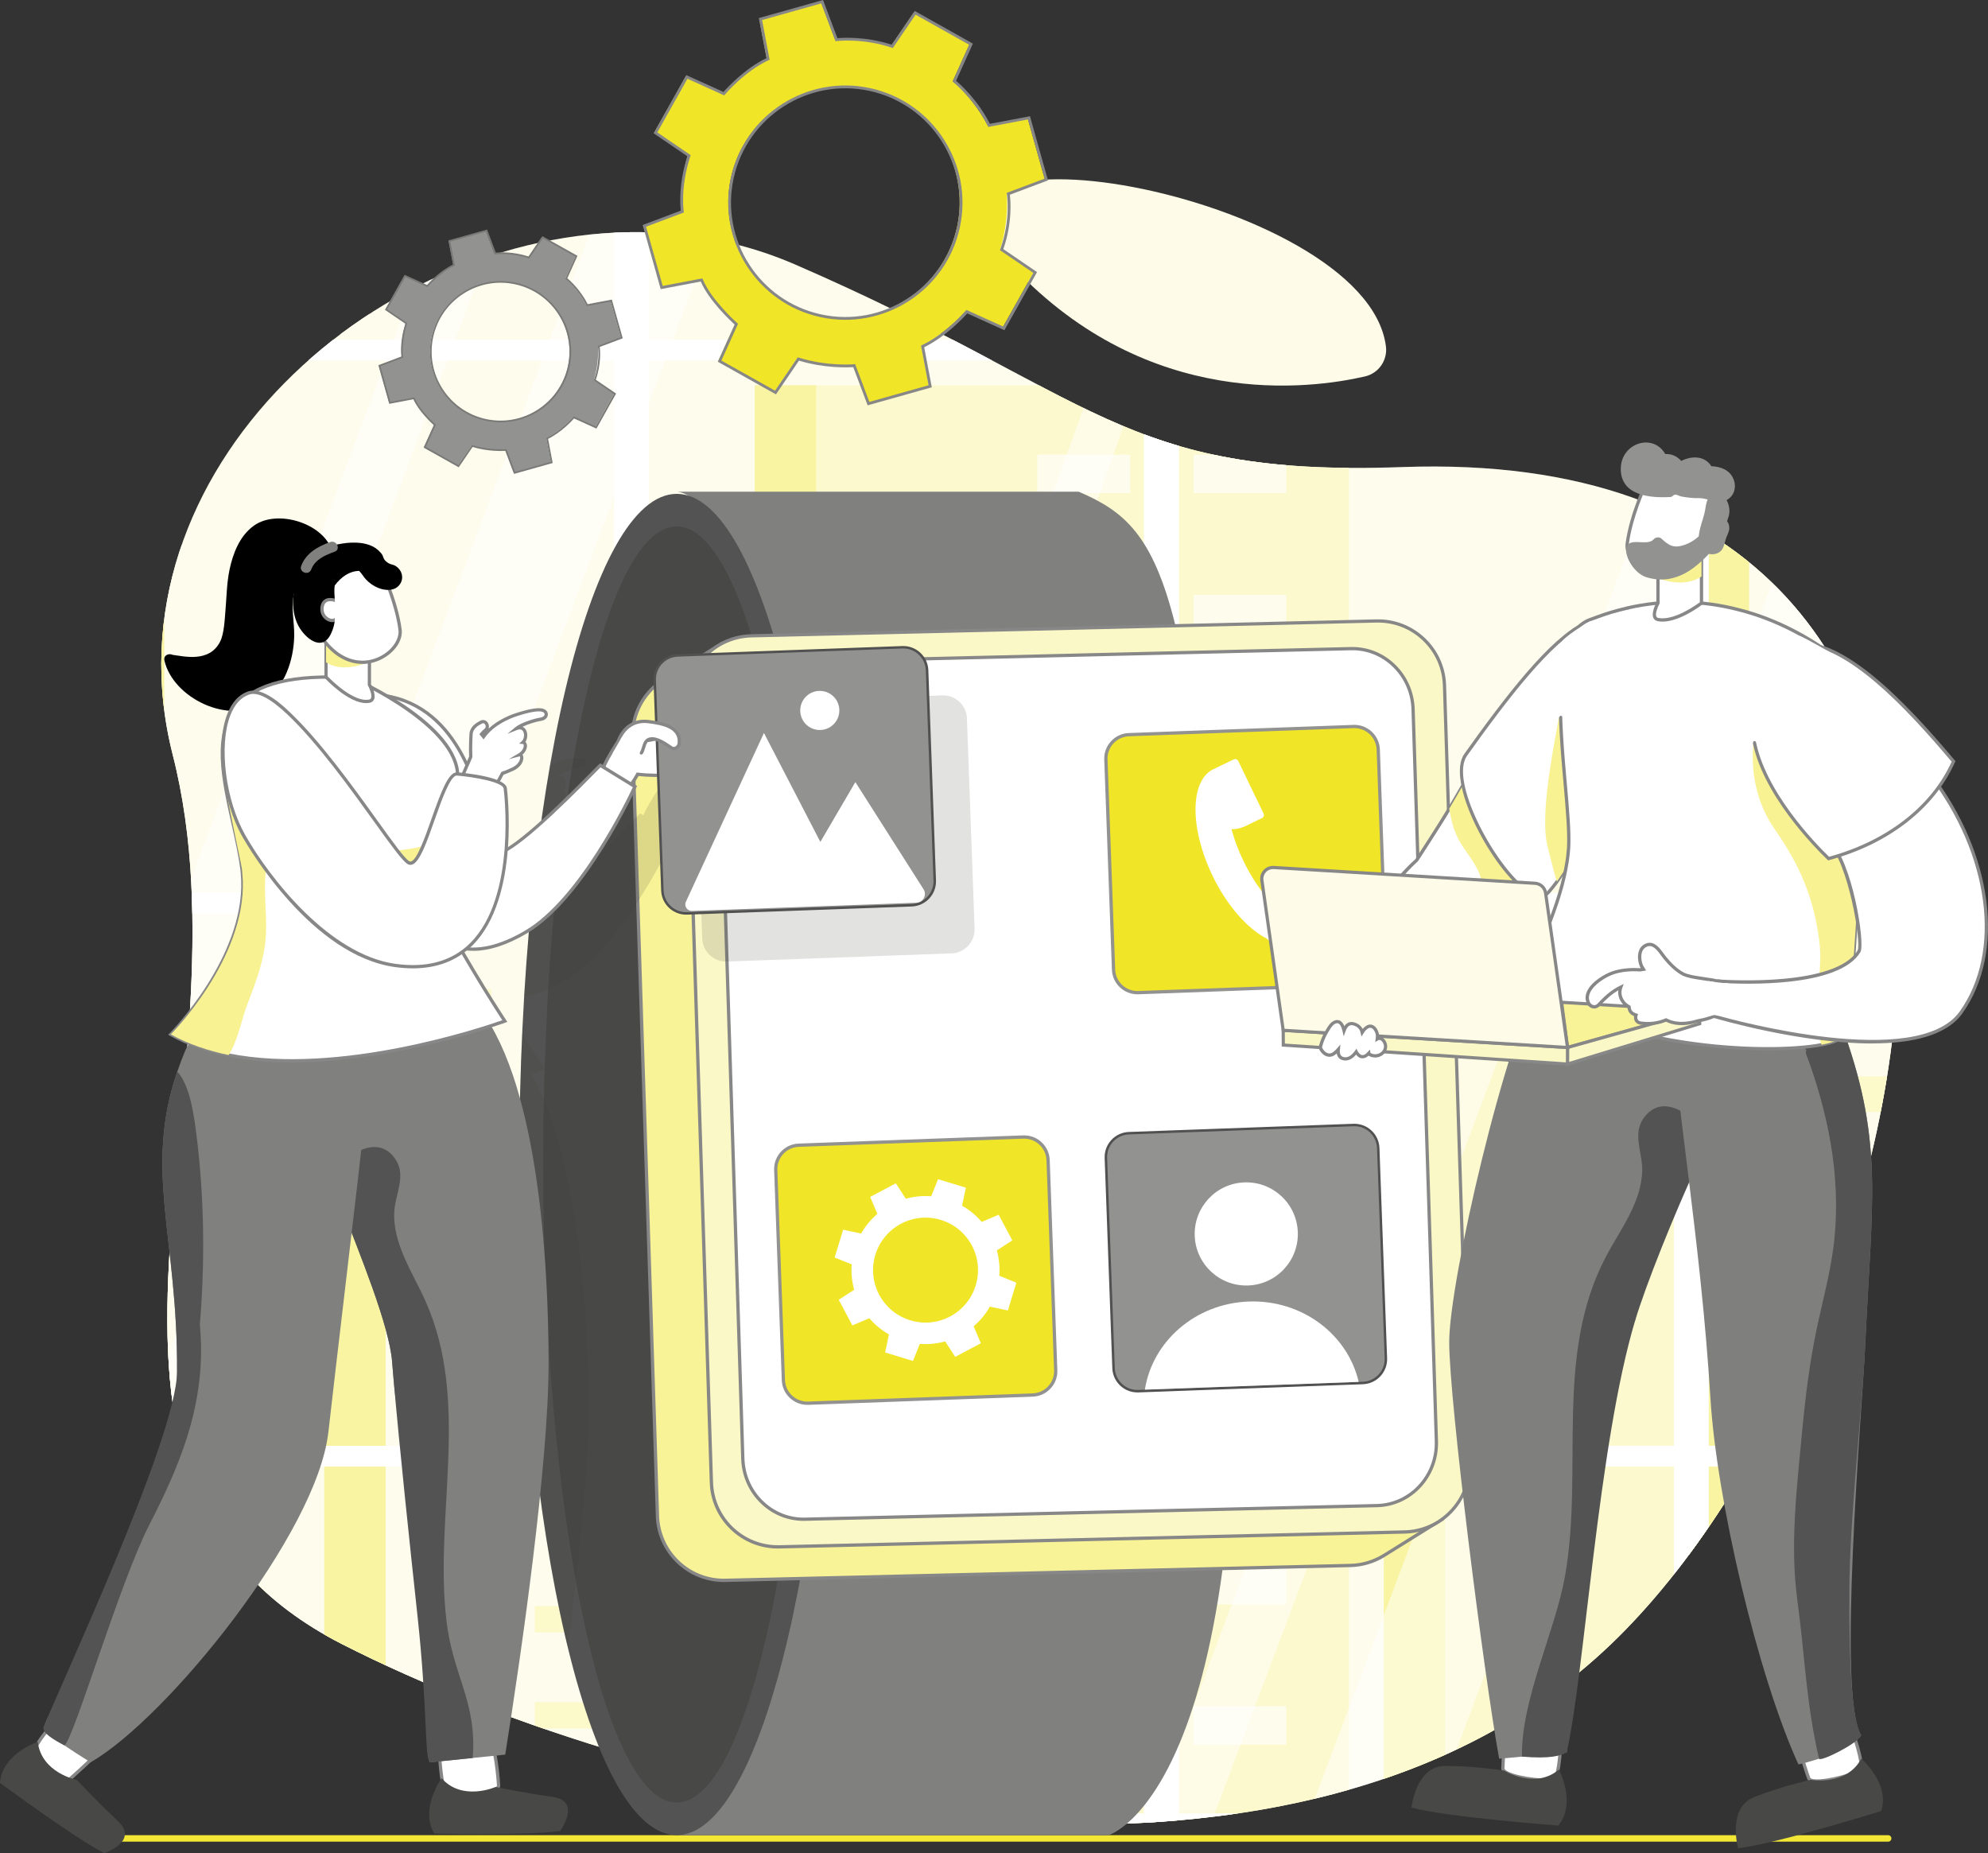 <svg xmlns="http://www.w3.org/2000/svg" xmlns:xlink="http://www.w3.org/1999/xlink" id="Layer_1" viewBox="0 0 872.13 812.91"><rect x="0" y="0" width="872.13" height="812.91" fill="#333333" stroke="none"/><defs><style>.cls-1,.cls-2,.cls-3,.cls-4{fill:none;}.cls-2{clip-path:url(#clippath-3);}.cls-3{clip-path:url(#clippath-4);}.cls-4{clip-path:url(#clippath-1);}.cls-5{fill:#f2e734;}.cls-6{fill:#f8f293;}.cls-7{fill:#f8f397;}.cls-8,.cls-9,.cls-10,.cls-11{fill:#fff;}.cls-12{fill:#f1e527;}.cls-13{fill:#fefce9;}.cls-14{fill:#fbf8c3;}.cls-15{fill:#fbf8c7;}.cls-16{fill:#7f7f7e;}.cls-17{fill:#929291;}.cls-18{fill:#535353;}.cls-19{fill:#878787;}.cls-20{fill:#80807f;}.cls-21{fill:#484847;}.cls-22{fill:#797978;}.cls-23{fill:#515151;}.cls-24{fill:#3c3c3b;opacity:.15;}.cls-9{opacity:.14;}.cls-10{opacity:.6;}.cls-11{opacity:.5;}</style><clipPath id="clippath-1"><path class="cls-1" d="m706.78,721.19c-140.55,134.81-415.91,71.71-556.7,0-140.78-71.71-37.06-243.81-74.3-390.1-31.61-124.22,91.77-233.96,210.77-229.11,2.11.09,4.22.2,6.33.36,19,1.43,37.8,5.84,55.78,13.62,132.36,57.37,142.95,93.37,266.34,88.92,318.39-11.47,232.34,381.49,91.79,516.31Z"></path></clipPath><clipPath id="clippath-3"><path class="cls-1" d="m-560.15,117.1c101.6,20.02,153.47,135.08,317.09,237.48,163.62,102.39,127.59,502.22-130.81,437.01-246.52-62.21-257.93-57.3-419.38-51.55-202.08,7.19-88.42-686.27,233.11-622.93Z"></path></clipPath><clipPath id="clippath-4"><path class="cls-1" d="m1028.57,430.32c-37.19,70.98-9.88,138.19,5.36,175.8,31.42,77.53,136.81,176.9,389.48,194.24,325.39,22.33,374.76-260.53,365.57-382.36-9.19-121.83-23.31-281.7-290.32-370.6-267-88.9-162.34,219.82-367.79,310.38-36.48,16.08-83.66,36.97-102.31,72.55Z"></path></clipPath></defs><path class="cls-5" d="m828.32,807.86H51.94c-.79,0-1.43-.64-1.43-1.43s.64-1.43,1.43-1.43h776.38c.79,0,1.43.64,1.43,1.43s-.64,1.43-1.43,1.43Z"></path><path class="cls-13" d="m706.78,721.19c-140.55,134.81-415.91,71.71-556.7,0-140.78-71.71-37.06-243.81-74.3-390.1-31.61-124.22,91.77-233.96,210.77-229.11,2.11.09,4.22.2,6.33.36,19,1.43,37.8,5.84,55.78,13.62,132.36,57.37,142.95,93.37,266.34,88.92,318.39-11.47,232.34,381.49,91.79,516.31Z"></path><path class="cls-13" d="m608,151.87c.79,6.13-3.16,11.86-9.18,13.25-24.27,5.6-94.85,14.8-153.89-47.51-68.95-72.78,154.4-33.32,163.06,34.26Z"></path><g class="cls-4"><polygon class="cls-13" points="102.58 239.07 102.58 210.92 149.27 210.92 149.27 76.38 162.14 76.38 162.14 210.92 212.44 210.92 212.44 239.07 239.37 239.07 239.37 803.19 45.1 803.19 45.1 239.07 102.58 239.07"></polygon><rect class="cls-6" x="45.1" y="239.07" width="26.94" height="507.45"></rect><rect class="cls-13" x="142.24" y="373.45" width="194.28" height="429.74"></rect><rect class="cls-6" x="142.24" y="373.45" width="26.94" height="429.74"></rect><rect class="cls-14" x="281.53" y="391.75" width="27.88" height="11.57"></rect><rect class="cls-14" x="234.59" y="391.75" width="27.88" height="11.57"></rect><rect class="cls-14" x="281.53" y="433.88" width="27.88" height="11.57"></rect><rect class="cls-14" x="234.59" y="433.88" width="27.88" height="11.57"></rect><rect class="cls-14" x="187.65" y="433.88" width="27.88" height="11.57"></rect><rect class="cls-14" x="281.53" y="476.01" width="27.88" height="11.57"></rect><rect class="cls-14" x="187.65" y="476.01" width="27.88" height="11.57"></rect><rect class="cls-14" x="234.59" y="497.08" width="27.88" height="11.57"></rect><rect class="cls-14" x="281.53" y="518.14" width="27.88" height="11.57"></rect><rect class="cls-14" x="234.59" y="539.2" width="27.88" height="11.57"></rect><rect class="cls-14" x="281.53" y="560.27" width="27.88" height="11.57"></rect><rect class="cls-14" x="187.65" y="560.27" width="27.88" height="11.57"></rect><rect class="cls-14" x="281.53" y="599.2" width="27.88" height="11.57"></rect><rect class="cls-14" x="234.59" y="599.2" width="27.88" height="11.57"></rect><rect class="cls-14" x="281.53" y="641.32" width="27.88" height="11.57"></rect><rect class="cls-14" x="234.59" y="641.32" width="27.88" height="11.57"></rect><rect class="cls-14" x="187.65" y="641.32" width="27.88" height="11.57"></rect><rect class="cls-14" x="281.53" y="683.45" width="27.88" height="11.57"></rect><rect class="cls-14" x="187.65" y="683.45" width="27.88" height="11.57"></rect><rect class="cls-14" x="234.59" y="704.52" width="27.88" height="11.57"></rect><rect class="cls-14" x="187.65" y="704.52" width="27.88" height="11.57"></rect><rect class="cls-14" x="281.53" y="725.58" width="27.88" height="11.57"></rect><rect class="cls-14" x="234.59" y="746.65" width="27.88" height="11.57"></rect><rect class="cls-14" x="281.53" y="767.71" width="27.88" height="11.57"></rect><rect class="cls-14" x="187.65" y="767.71" width="27.88" height="11.57"></rect><rect class="cls-15" x="607.08" y="373.45" width="194.28" height="429.74"></rect><rect class="cls-6" x="607.08" y="373.45" width="26.94" height="429.74"></rect><rect class="cls-15" x="331.1" y="169.04" width="260.66" height="634.14"></rect><rect class="cls-6" x="331.1" y="169.04" width="26.94" height="634.14"></rect><rect class="cls-13" x="523.6" y="199.42" width="40.71" height="16.9"></rect><rect class="cls-13" x="455.06" y="199.42" width="40.71" height="16.9"></rect><rect class="cls-13" x="523.6" y="260.94" width="40.71" height="16.9"></rect><rect class="cls-13" x="455.06" y="260.94" width="40.71" height="16.9"></rect><rect class="cls-13" x="386.52" y="260.94" width="40.71" height="16.9"></rect><rect class="cls-13" x="523.6" y="322.45" width="40.71" height="16.9"></rect><rect class="cls-13" x="386.52" y="322.45" width="40.71" height="16.9"></rect><rect class="cls-13" x="455.06" y="353.21" width="40.71" height="16.9"></rect><rect class="cls-13" x="523.6" y="383.97" width="40.71" height="16.9"></rect><rect class="cls-13" x="455.06" y="414.73" width="40.71" height="16.9"></rect><rect class="cls-13" x="523.6" y="445.49" width="40.71" height="16.89"></rect><rect class="cls-13" x="386.52" y="445.49" width="40.71" height="16.89"></rect><rect class="cls-13" x="523.6" y="502.34" width="40.71" height="16.89"></rect><rect class="cls-13" x="455.06" y="502.34" width="40.71" height="16.89"></rect><rect class="cls-13" x="523.6" y="563.86" width="40.71" height="16.9"></rect><rect class="cls-13" x="455.06" y="563.86" width="40.71" height="16.9"></rect><rect class="cls-13" x="386.52" y="563.86" width="40.71" height="16.9"></rect><rect class="cls-13" x="523.6" y="625.38" width="40.71" height="16.9"></rect><rect class="cls-13" x="386.52" y="625.38" width="40.71" height="16.9"></rect><rect class="cls-13" x="455.06" y="656.14" width="40.71" height="16.9"></rect><rect class="cls-13" x="386.52" y="656.14" width="40.71" height="16.9"></rect><rect class="cls-13" x="523.6" y="686.9" width="40.71" height="16.9"></rect><rect class="cls-13" x="455.06" y="717.66" width="40.71" height="16.9"></rect><rect class="cls-13" x="523.6" y="748.42" width="40.71" height="16.9"></rect><rect class="cls-13" x="386.52" y="748.42" width="40.71" height="16.9"></rect><rect class="cls-13" x="740.92" y="216.31" width="255.48" height="586.87"></rect><rect class="cls-6" x="740.92" y="216.31" width="26.4" height="586.87"></rect><rect class="cls-14" x="862.41" y="244.42" width="39.9" height="15.64"></rect><rect class="cls-14" x="862.41" y="301.35" width="39.9" height="15.64"></rect><rect class="cls-14" x="795.23" y="301.35" width="39.9" height="15.64"></rect><rect class="cls-14" x="795.23" y="358.29" width="39.9" height="15.64"></rect><rect class="cls-14" x="862.41" y="386.75" width="39.9" height="15.64"></rect><rect class="cls-14" x="862.41" y="443.69" width="39.9" height="15.64"></rect><rect class="cls-14" x="795.23" y="472.15" width="39.9" height="15.64"></rect><rect class="cls-14" x="862.41" y="524.77" width="39.9" height="15.64"></rect><rect class="cls-14" x="862.41" y="581.7" width="39.9" height="15.64"></rect><rect class="cls-14" x="795.23" y="581.7" width="39.9" height="15.64"></rect><rect class="cls-14" x="795.23" y="638.63" width="39.9" height="15.64"></rect><rect class="cls-14" x="862.41" y="667.1" width="39.9" height="15.64"></rect><rect class="cls-14" x="795.23" y="667.1" width="39.9" height="15.64"></rect><rect class="cls-14" x="862.41" y="724.03" width="39.9" height="15.64"></rect><rect class="cls-14" x="795.23" y="752.5" width="39.9" height="15.64"></rect><rect class="cls-13" x="-84.72" y="402.9" width="164.54" height="400.29"></rect><rect class="cls-14" x="36.79" y="422.07" width="25.7" height="10.66"></rect><rect class="cls-14" x="-6.47" y="422.07" width="25.7" height="10.66"></rect><rect class="cls-14" x="36.79" y="460.9" width="25.7" height="10.67"></rect><rect class="cls-14" x="-6.47" y="460.9" width="25.7" height="10.67"></rect><rect class="cls-14" x="36.79" y="499.73" width="25.7" height="10.67"></rect><rect class="cls-14" x="-6.47" y="519.15" width="25.7" height="10.66"></rect><rect class="cls-14" x="36.79" y="538.57" width="25.7" height="10.67"></rect><rect class="cls-14" x="-6.47" y="557.98" width="25.7" height="10.67"></rect><rect class="cls-14" x="36.79" y="577.4" width="25.7" height="10.67"></rect><rect class="cls-14" x="36.79" y="613.28" width="25.7" height="10.67"></rect><rect class="cls-14" x="-6.47" y="613.28" width="25.7" height="10.67"></rect><rect class="cls-14" x="36.79" y="652.12" width="25.7" height="10.67"></rect><rect class="cls-14" x="-6.47" y="652.12" width="25.7" height="10.67"></rect><rect class="cls-14" x="36.79" y="690.95" width="25.7" height="10.67"></rect><rect class="cls-14" x="-6.47" y="710.37" width="25.7" height="10.67"></rect><rect class="cls-14" x="36.79" y="729.78" width="25.7" height="10.67"></rect><rect class="cls-14" x="-6.47" y="749.2" width="25.7" height="10.66"></rect><rect class="cls-14" x="36.79" y="768.61" width="25.7" height="10.67"></rect><rect class="cls-9" x="-187.81" y="14.75" width="697.31" height="795.05"></rect><rect class="cls-8" x="501.87" y="5.66" width="15.25" height="814.41"></rect><polygon class="cls-11" points="52.25 795.45 -1.87 795.45 288.25 23.85 342.37 23.85 52.25 795.45"></polygon><polygon class="cls-11" points="-43.31 795.45 -70.37 795.45 219.74 23.85 246.81 23.85 -43.31 795.45"></polygon><polygon class="cls-11" points="279.79 795.45 252.73 795.45 501.46 106.69 501.46 162.18 279.79 795.45"></polygon><rect class="cls-8" x="-195.44" y="800.71" width="712.57" height="21.05"></rect><rect class="cls-8" x="269.43" y="9.77" width="15.26" height="806.2"></rect><rect class="cls-8" x="-180.11" y="795.45" width="681.9" height="6.42"></rect><rect class="cls-8" x="-195.44" y="5.66" width="712.57" height="18.19"></rect><rect class="cls-8" x="-180.25" y="23.85" width="682.19" height="6.42"></rect><rect class="cls-9" x="513.16" y="-.98" width="697.31" height="795.05"></rect><rect class="cls-8" x="501.94" y="5.66" width="15.25" height="814.41"></rect><polygon class="cls-11" points="628.48 795.45 574.37 795.45 864.48 23.85 918.6 23.85 628.48 795.45"></polygon><polygon class="cls-11" points="532.92 795.45 505.87 795.45 795.98 23.85 823.04 23.85 532.92 795.45"></polygon><rect class="cls-8" x="734.37" y="9.77" width="15.26" height="806.2"></rect><rect class="cls-8" x="501.93" y="800.71" width="712.57" height="21.05"></rect><rect class="cls-8" x="517.27" y="795.45" width="681.9" height="6.42"></rect><rect class="cls-8" x="501.93" y="5.66" width="712.57" height="18.19"></rect><rect class="cls-8" x="517.12" y="23.85" width="682.19" height="6.42"></rect><rect class="cls-8" x="-195.44" y="149.07" width="1435" height="9.1"></rect><rect class="cls-8" x="-195.44" y="391.64" width="1435" height="9.1"></rect><rect class="cls-8" x="-195.44" y="634.22" width="1435" height="9.1"></rect></g><path class="cls-20" d="m296.88,215.67s56.51-1.54,64.32,301.49c5.49,212.83-42.36,284.09-63.52,287.83h188.69s69.13-20.29,53.52-290.94c-14.89-258.26-27.57-281.57-66.68-298.37h-176.33Z"></path><path class="cls-18" d="m365.96,509.9c0,161.97-30.93,295.09-69.08,295.09s-69.08-133.12-69.08-295.09,30.93-293.27,69.08-293.27,69.08,131.3,69.08,293.27Z"></path><path class="cls-21" d="m355.46,509.9c0,154.08-26.23,280.8-58.58,280.8s-58.58-126.72-58.58-280.8,26.23-278.98,58.58-278.98,58.58,124.9,58.58,278.98Z"></path><path class="cls-7" d="m632.67,666.41s-2.73-7.97-4.64-7.97c-.76,0-3.77.64-7.13,1.41.08-1,.11-2.01.09-3.02l-10.94-341.28c-.38-16.11-13.75-28.86-29.86-28.48l-254.08,6.04-9.44-10.83-24.28,15.03c-.5.28-.98.59-1.46.9l-.8.5v.02c-7.83,5.4-12.88,14.5-12.64,24.72l10.94,341.28c.38,16.11,13.75,28.86,29.86,28.47l274.22-6.52c5.33-.13,10.27-1.7,14.51-4.3h.04l25.61-15.99Z"></path><path class="cls-19" d="m317.57,693.94c-7.71,0-15.01-2.92-20.61-8.26-5.78-5.51-9.07-12.94-9.26-20.92l-10.94-341.27c-.24-9.99,4.49-19.36,12.67-25.13v-.02s1.27-.81,1.27-.81c.44-.28.87-.56,1.32-.82l24.77-15.34,9.62,11.03,253.74-6.03c7.95-.18,15.56,2.74,21.34,8.25,5.78,5.51,9.07,12.94,9.26,20.93l10.94,341.27c.02.71,0,1.43-.03,2.14,4.79-1.08,5.93-1.22,6.36-1.22,2.19,0,4.45,5.91,5.32,8.45l.18.54-26.31,16.39c-4.45,2.69-9.53,4.17-14.7,4.3l-274.22,6.52c-.24,0-.49,0-.73,0Zm-26.92-394.7l-.12.09c-7.95,5.48-12.56,14.49-12.33,24.11l10.94,341.27c.18,7.61,3.31,14.68,8.81,19.93,5.5,5.25,12.71,8.04,20.32,7.85l274.22-6.52c4.98-.12,9.87-1.57,14.15-4.19l.21-.11,24.95-15.57c-1.31-3.66-3.06-6.9-3.78-6.95-.33,0-1.69.18-6.97,1.39l-.95.22.08-.97c.08-.98.1-1.97.08-2.95l-10.94-341.27c-.18-7.61-3.31-14.68-8.81-19.93-5.5-5.25-12.69-8.05-20.32-7.86l-254.41,6.05-9.26-10.62-23.76,14.71c-.45.26-.87.52-1.28.79l-.83.52Z"></path><path class="cls-15" d="m329.62,278.92l274.22-6.52c16.11-.38,29.48,12.37,29.86,28.48l10.94,341.28c.38,16.11-12.37,29.48-28.47,29.86l-274.22,6.52c-16.11.38-29.48-12.37-29.86-28.48l-10.94-341.28c-.38-16.11,12.36-29.48,28.47-29.86Z"></path><path class="cls-19" d="m341.24,679.26c-16.16,0-29.49-12.95-29.88-29.18l-10.94-341.27c-.19-7.99,2.74-15.57,8.25-21.35,5.51-5.78,12.94-9.07,20.92-9.26l.02.72-.02-.72,274.22-6.52c7.91-.19,15.56,2.74,21.34,8.25,5.78,5.51,9.07,12.94,9.26,20.93l10.94,341.27c.19,7.99-2.74,15.57-8.25,21.35-5.51,5.78-12.94,9.07-20.92,9.25l-274.22,6.52c-.24,0-.48,0-.72,0Zm263.31-406.16c-.23,0-.46,0-.69,0l-274.22,6.52c-7.6.18-14.67,3.31-19.92,8.81-5.25,5.5-8.04,12.72-7.85,20.32l10.94,341.28c.37,15.69,13.47,28.17,29.13,27.78l274.22-6.52c7.6-.18,14.67-3.31,19.92-8.81,5.25-5.5,8.04-12.72,7.85-20.32l-10.94-341.27c-.18-7.61-3.31-14.68-8.81-19.93-5.33-5.09-12.28-7.86-19.62-7.86Z"></path><path class="cls-8" d="m341.67,290.49l250.91-5.97c14.74-.35,26.98,11.65,27.34,26.8l10.22,321.03c.36,15.15-11.3,27.72-26.04,28.07l-250.91,5.97c-14.74.35-26.98-11.65-27.34-26.8l-10.22-321.04c-.36-15.15,11.3-27.72,26.04-28.07Z"></path><path class="cls-19" d="m352.56,667.13c-7.09,0-13.79-2.76-18.93-7.8-5.3-5.19-8.31-12.19-8.49-19.71l-10.22-321.03c-.37-15.53,11.62-28.45,26.74-28.81l.02.72-.02-.72,250.91-5.97c7.35-.17,14.28,2.59,19.58,7.79,5.3,5.19,8.31,12.19,8.49,19.71l10.22,321.03c.37,15.53-11.63,28.45-26.74,28.81l-250.91,5.97c-.22,0-.43,0-.65,0Zm-10.87-375.92c-14.32.34-25.69,12.6-25.33,27.34l10.22,321.03c.17,7.15,3.03,13.8,8.06,18.73,5.03,4.93,11.62,7.57,18.54,7.38l250.91-5.97c14.32-.34,25.69-12.6,25.34-27.34l-10.22-321.03c-.17-7.15-3.03-13.8-8.06-18.73-5.02-4.93-11.61-7.56-18.55-7.38l-250.91,5.97Z"></path><path class="cls-12" d="m350.42,502.35l98.51-3.59c5.79-.21,10.65,4.31,10.86,10.1l3.35,92.2c.21,5.79-4.31,10.65-10.1,10.86l-98.52,3.59c-5.79.21-10.65-4.31-10.86-10.1l-3.35-92.2c-.21-5.79,4.31-10.65,10.1-10.86Z"></path><path class="cls-17" d="m354.15,616.24c-5.99,0-10.97-4.76-11.19-10.8l-3.35-92.2c-.11-2.99.95-5.84,2.99-8.04s4.81-3.46,7.8-3.57l98.51-3.59c.14,0,.28,0,.41,0,5.99,0,10.97,4.76,11.19,10.8l3.35,92.2c.11,2.99-.95,5.84-2.99,8.04-2.04,2.19-4.81,3.46-7.8,3.57l-98.52,3.59c-.14,0-.28,0-.41,0Zm-3.71-113.17c-5.38.19-9.6,4.73-9.41,10.12l3.35,92.2c.19,5.38,4.75,9.6,10.12,9.41l98.52-3.59c2.61-.09,5.02-1.2,6.8-3.11,1.78-1.91,2.7-4.4,2.61-7.01l-3.35-92.2c-.19-5.38-4.78-9.6-10.12-9.41l-98.51,3.59Z"></path><path class="cls-8" d="m442.15,574.85l3.73-12.2-7.49-3.02c.3-3.81-.09-7.56-1.08-11.14l6.78-4.39-5.98-11.25-7.43,3.16c-2.41-2.82-5.3-5.24-8.63-7.12l1.68-7.9-12.2-3.73-3.02,7.49c-3.79-.3-7.56.09-11.13,1.08l-4.39-6.77-11.25,5.98,3.16,7.43c-2.82,2.41-5.24,5.3-7.12,8.63l-7.89-1.68-3.73,12.19,7.48,3.02c-.3,3.79.09,7.56,1.08,11.13l-6.77,4.39,5.98,11.25,7.43-3.16c2.41,2.82,5.32,5.24,8.63,7.12l-1.68,7.9,12.2,3.73,3.02-7.49c3.81.3,7.56-.09,11.13-1.08l4.39,6.78,11.25-5.98-3.16-7.43c2.82-2.41,5.24-5.32,7.12-8.63l7.9,1.68Zm-42.85,4.3c-12.16-3.71-19-16.58-15.28-28.74,3.72-12.15,16.58-19,28.74-15.28,12.16,3.72,19,16.58,15.28,28.74-3.72,12.16-16.58,19-28.74,15.28Z"></path><path class="cls-12" d="m495.25,322.27l98.52-3.58c5.79-.21,10.65,4.31,10.86,10.1l3.35,92.2c.21,5.79-4.31,10.65-10.1,10.86l-98.51,3.58c-5.79.21-10.65-4.31-10.86-10.1l-3.36-92.2c-.21-5.79,4.31-10.65,10.1-10.86Z"></path><path class="cls-17" d="m498.98,436.15c-2.84,0-5.53-1.06-7.62-3-2.19-2.04-3.46-4.81-3.57-7.8l-3.36-92.2c-.22-6.17,4.62-11.38,10.79-11.6l98.52-3.58c3.02-.11,5.84.95,8.04,2.99,2.19,2.04,3.46,4.81,3.57,7.8l3.36,92.2c.22,6.17-4.62,11.38-10.79,11.61l-98.52,3.58c-.14,0-.28,0-.42,0Zm-3.7-113.17c-5.38.2-9.6,4.74-9.41,10.12l3.36,92.2c.09,2.61,1.2,5.02,3.11,6.8,1.91,1.78,4.41,2.69,7.01,2.61l98.52-3.58c5.38-.2,9.6-4.74,9.41-10.12l-3.36-92.2c-.09-2.61-1.2-5.02-3.11-6.8-1.91-1.78-4.41-2.7-7.01-2.61l-98.52,3.58Z"></path><path class="cls-8" d="m579.05,408.13l-11.13-23.08c-.36-.73-1.23-1.04-1.97-.69l-7.32,3.53c-1.85.89-3.42,2.14-4.67,3.61-3.11-4.05-6.01-8.74-8.51-13.93-2.25-4.66-3.96-9.3-5.19-13.79,2.04-.02,4.11-.46,6.07-1.4l7.32-3.53c.73-.36,1.04-1.24.69-1.97l-11.13-23.08c-.35-.74-1.24-1.04-1.97-.69l-7.32,3.53c-.28.13-.53.29-.8.43-.3.11-.59.23-.87.37-10.23,4.93-10.38,25.82-.34,46.65,6.39,13.25,15.36,23.28,23.69,27.56,4.18,3.53,10.19,4.5,15.44,1.97l7.32-3.53c.74-.35,1.04-1.24.69-1.97Z"></path><path class="cls-17" d="m495.25,497.08l98.52-3.59c5.79-.21,10.65,4.31,10.86,10.1l3.35,92.2c.21,5.79-4.31,10.65-10.1,10.86l-98.51,3.59c-5.79.21-10.65-4.31-10.86-10.1l-3.36-92.2c-.21-5.79,4.31-10.65,10.1-10.86Z"></path><path class="cls-23" d="m498.98,610.79c-2.79,0-5.44-1.04-7.5-2.95-2.16-2.01-3.4-4.73-3.51-7.68l-3.36-92.2c-.22-6.08,4.54-11.2,10.62-11.42l98.51-3.59c2.92-.09,5.75.94,7.91,2.95,2.16,2.01,3.4,4.73,3.51,7.68l3.36,92.2c.22,6.08-4.54,11.2-10.62,11.42l-98.52,3.59c-.14,0-.27,0-.41,0Zm-3.71-113.17c-5.48.2-9.77,4.82-9.57,10.3l3.36,92.2c.2,5.48,4.87,9.82,10.3,9.57l98.52-3.59c2.65-.1,5.11-1.22,6.92-3.17,1.81-1.94,2.75-4.48,2.65-7.13l-3.36-92.2c-.2-5.48-4.83-9.81-10.3-9.57l-98.52,3.59Z"></path><path class="cls-8" d="m569.35,540.45c.45,12.49-9.3,22.98-21.79,23.43-12.49.45-22.98-9.3-23.44-21.79-.45-12.49,9.3-22.98,21.79-23.43,12.49-.45,22.98,9.3,23.43,21.79Z"></path><path class="cls-8" d="m596.05,606.18l-93.8,3.4c3.31-21.18,22.18-37.82,45.56-38.66,23.38-.85,43.4,14.38,48.24,35.26Z"></path><path class="cls-24" d="m424.2,315.13c-.21-5.79-5.08-10.31-10.86-10.1l-98.52,3.59c-5.79.22-10.31,5.08-10.1,10.86l.68,18.67c-1.28-.23-2.54-.4-3.66-.53-6.34-.77-11,3.04-13.01,8.65-3.11,4.68-5.02,8.06-6.5,11.39l-1.38-.85c-.76.44-28.2,29.72-41.26,37.12,1.18-14.76-.43-26.95-.43-26.95-.09-.92-.96-1.72-2.31-2.41-3.03,22.47-5.38,46.81-6.91,72.5,5.64-.88,11.7-3.26,18.3-7.14,25.76-15.14,47.8-63.78,47.8-63.78l-1.62-.99c1.03-1.46,2.04-3,2.8-4.4,2.77.33,5.94.5,9.02.46l1.83,50.47c.2,5.78,5.06,10.31,10.86,10.1l98.52-3.59c5.78-.21,10.31-5.08,10.1-10.86l-3.36-92.2Zm-122.78,30.79c.39-.33.86-.59,1.52-.69.54-.09,1.12-.03,1.71.09-1.29.39-2.31.57-3.23.6Zm-59.88,12.98c5.81-2.21,5.44-7.08,3.86-6.68,3-1.81,3.24-5.31,1.52-5.45,2.21-2.04,1.45-7.8-2.88-6.07,2.12-1.78,7.77-3.67,10.73-4.09,2.58-.37,3.21-2.87,1.16-3.82-2.41-1.1-8.76.8-11.46,1.66-1.05.34-2.11.73-3.14,1.16-1.46,8.35-2.81,17.02-4.06,26.02.24-.47.49-.92.7-1.32.97-.29,2.09-.75,3.57-1.42Zm-2.58,110.1s-4.13-6.25-9.88-15.63c-.83,18.29-1.28,37.19-1.28,56.52,0,83.21,8.16,158.82,21.28,212.66,4.89-37.32,9.08-77.15,9.08-103.45,0-40.2-3.8-111.49-25.26-148.04,3.87-1.26,6.05-2.07,6.05-2.07Z"></path><path class="cls-8" d="m662.19,756.68c2.19-2.14,22.5,2.37,22.55,3.63.17,3.86-.64,18.46-2.83,20.14-2.13,1.62-22.64-.97-22.59-4.68.04-3.21.76-17.02,2.87-19.09Z"></path><path class="cls-19" d="m678.36,781.67c-5.21,0-13.79-1.44-17.47-3.3-1.55-.78-2.3-1.64-2.29-2.61,0-.17.43-16.99,3.09-19.59h0c2.41-2.36,18.71,1.39,22.2,2.78.95.38,1.54.73,1.57,1.33.11,2.53-.36,18.62-3.11,20.74-.59.45-2.05.64-3.98.64Zm-15.67-24.47c-1.72,1.68-2.6,13.98-2.66,18.58,0,.26.39.75,1.5,1.31,5.31,2.68,18.71,3.72,19.93,2.79,1.69-1.3,2.72-14.34,2.56-19.3-2.28-1.59-19.79-4.88-21.34-3.38h0Z"></path><path class="cls-21" d="m683.89,776.21s7.83,14.75-.27,24.58c0,0-49.75-3.74-64.41-7.9,0,0,1.85-18.29,14.85-18.27,13,.02,25.75,2.04,25.75,2.04,0,0,13.54,8.49,24.08-.45Z"></path><path class="cls-8" d="m789.16,761.27c1.25-2.8,21.79-6.06,22.3-4.91,1.57,3.53,6.19,17.41,4.76,19.77-1.38,2.3-21.41,7.42-22.73,3.95-1.14-3-5.54-16.11-4.34-18.81Z"></path><path class="cls-19" d="m797.12,781.96c-.43,0-.82-.02-1.19-.05-1.74-.16-2.76-.67-3.1-1.58-.06-.16-5.84-15.96-4.32-19.36h0c1.37-3.07,17.89-5.58,21.65-5.58h0c1.02,0,1.71.11,1.95.66,1.03,2.32,6.52,17.46,4.72,20.44-1.31,2.18-13.54,5.47-19.73,5.47Zm-7.3-20.4c-.98,2.2,2.72,13.95,4.35,18.26.09.25.64.55,1.89.67,5.93.51,18.77-3.42,19.56-4.73,1.1-1.83-2.74-14.34-4.71-18.9-2.71-.63-20.21,2.74-21.09,4.7h0Z"></path><path class="cls-21" d="m816.53,771.45s12.7,10.83,8.78,22.96c0,0-47.65,14.8-62.81,16.31,0,0-5-17.68,7.1-22.44,12.09-4.76,24.7-7.57,24.7-7.57,0,0,15.71,2.93,22.23-9.27Z"></path><path class="cls-8" d="m604.29,418.9c3.01,3.71,17.74,10.38,21.77,9.77,27.06-3.94,41.69-27.27,52.34-38.29,1.83-1.87,3.47-3.8,4.92-5.77,7.27-9.66,10.37-19.94,11.63-28.52,1.27-8.73.66-14.82.66-14.82,0,0,15.1-74.86-.47-67.68-15.67,7.27-35.18,39.49-49.44,64.12-.42.7-.79,1.41-1.22,2.07-.89,1.54-1.74,3.05-2.58,4.45-2.2,3.85-4.27,7.46-6.14,10.55-4.04,6.85-14.29,22.55-14.29,22.55,0,0-29.67,26.33-17.19,41.57Z"></path><path class="cls-19" d="m625.55,429.43c-4.86,0-18.79-6.33-21.82-10.07h0c-12.58-15.37,15.19-40.71,17.19-42.5.8-1.22,10.39-15.93,14.22-22.44,1.82-3,3.82-6.5,5.94-10.19l.2-.35c.64-1.07,1.27-2.17,1.92-3.31l.65-1.14c.27-.42.5-.82.73-1.23.16-.28.32-.57.49-.85,16.99-29.34,34.79-57.46,49.76-64.4,1.77-.82,3.31-.73,4.57.26,8.99,7.11-2.34,64.43-3.08,68.11.08.89.52,6.7-.67,14.89-1.6,10.9-5.56,20.6-11.77,28.85-1.46,1.97-3.13,3.94-4.98,5.84-1.95,2.01-4.07,4.49-6.31,7.11-10.17,11.88-24.1,28.14-46.44,31.39-.18.03-.39.04-.61.04Zm71.54-155.6c-.49,0-1.04.14-1.64.42-16.62,7.71-38.57,45.61-49.12,63.83-.17.29-.33.56-.49.83-.24.43-.49.86-.75,1.26l-.63,1.11c-.66,1.15-1.3,2.26-1.93,3.32l-.19.34c-2.12,3.71-4.13,7.21-5.95,10.22-3.99,6.78-14.2,22.41-14.3,22.57l-.12.14c-.29.26-29.01,26.05-17.11,40.58h0c2.91,3.6,17.26,10.1,21.11,9.52,21.82-3.18,35.54-19.2,45.56-30.91,2.26-2.64,4.39-5.13,6.37-7.18,1.81-1.85,3.44-3.77,4.86-5.7,6.06-8.06,9.93-17.54,11.5-28.2,1.24-8.52.66-14.59.66-14.65v-.11s.01-.11.01-.11c3.37-16.71,10.59-61.29,3.61-66.81-.42-.33-.9-.5-1.44-.5Z"></path><path class="cls-6" d="m613.11,409.66c3,3.71,6.52,5.72,10.55,5.11,27.06-3.94,44.09-13.37,54.74-24.39.05-.42.05-.89.05-1.36-.14-11.63-11.63-21.53-17.87-30.26-3.19-4.5-9.33-14.73-16.09-19-.89,1.54-1.74,3.05-2.58,4.45-2.2,3.85-4.27,7.46-6.14,10.55.7,4.41,1.78,8.73,3.7,12.71,2.86,6.1,11.26,14.12,10.37,21.25-1.5,11.96-15.15,13.6-24.3,16.46-3.19.98-9.47,1.78-12.43,4.46Z"></path><path class="cls-16" d="m750.45,497.81c-1.53,3.43-3.2,7.04-4.89,10.75-11.7,25.37-25.95,54.9-28.18,70.56-26.89,30.61-24.02,93.17-25.99,127.73-1.54,28.34-3.32,59.31-4.1,61.85-.05.09-29.62,2.77-29.62,2.77-6.75-37.32-21.91-156.85-21.91-182.81s23.87-131.34,42.37-165.5c17.58-32.48,75.91,32.08,82.62,40.71,2.57,3.3-2.68,16.89-10.3,33.96Z"></path><path class="cls-18" d="m749.73,497.25c-.71-.56-1.52-.56-2.24-.33-5.76-8.76-18.79-17.78-26.7-6.05-4.45,6.59-.35,14.92-.36,22.02.02,14.34-9.8,26.61-16.14,38.77-22.57,43.36-9.46,93.51-17.74,139.76-4.3,24.22-19.28,54.1-18.88,79.12,12.31,1.08,17.08-.38,19.62-1.85,7.8-33.73,13.77-135.43,30.09-189.58,4.56-15.14,16.48-45.19,28.18-70.56,1.69-3.71,3.36-7.32,4.89-10.75-.23-.2-.5-.36-.72-.56Z"></path><path class="cls-8" d="m695.62,341.27s.61,6.1-.66,14.82c-1.47,10.15-5.43,23.81-15.76,35.42-10.53,11.86-46.54-45.91-36.2-60.43,15.74-22.11,36.75-50.36,52.15-57.5,15.57-7.18.47,67.68.47,67.68Z"></path><path class="cls-19" d="m675.71,393.84c-1.93,0-4.47-.92-7.76-3.55-14.71-11.71-33.74-48.08-25.53-59.62,17.57-24.67,37.53-50.83,52.43-57.73,1.78-.82,3.32-.73,4.57.26,8.99,7.11-2.34,64.43-3.07,68.11.08.89.52,6.7-.67,14.89-1.41,9.73-5.31,23.85-15.93,35.8-.89,1-2.19,1.84-4.03,1.84Zm21.38-120.01c-.49,0-1.04.14-1.64.42-14.59,6.76-34.4,32.74-51.86,57.26-7.68,10.78,11.27,46.53,25.25,57.66,3.07,2.44,7.27,4.76,9.83,1.88,10.38-11.68,14.21-25.51,15.58-35.05,1.24-8.53.66-14.59.65-14.65v-.11s0-.11,0-.11c3.37-16.71,10.59-61.29,3.61-66.81-.42-.33-.9-.5-1.44-.5Z"></path><path class="cls-6" d="m693.02,274.7s-4.63,11.84-6.98,27.67c-2.34,15.83-11.18,52.61-7.15,68.9,3.21,12.95,4.03,15.38,4.13,15.38,0,0,.02,0,.03,0l9.22-13.69s9.88-15.21,8.35-18.81c-1.52-3.6-7.6-79.45-7.6-79.45Z"></path><path class="cls-16" d="m816.5,761.27c-7.36,8.41-27.54,12.7-27.54,12.7-17.96-39.35-35.88-116.15-38.6-160.63-4.21-69.08-16.06-136.48-15.54-154.59.1-2.91.14-4.46.14-4.46,17.88-19.6,39.66-30.2,52.43-31.04,5.04-.35,8.64.83,10.11,3.53,4.7,8.89,8.31,17.06,11.06,24.72.29.76.53,1.53.77,2.29,16.98,48.18,11.8,73.98,8.93,136.25-1.38,29.38-12.45,154.8-1.76,171.21Z"></path><path class="cls-18" d="m811.29,697.75c.17-32.42,5.59-78.32,6.97-107.69,2.86-62.28,8.05-88.07-8.93-136.25-5.09-.45-10.64.53-16.56,3.32-1.69.76-1.4,2.56-.28,3.56-.31.45-.38,1.06-.09,1.78,9.56,25.67,15.09,52.97,12.4,80.44-1.34,14.07-5.29,27.63-8.12,41.47-2.89,14.18-4.67,28.5-6.03,42.85-2.26,24.49-5.51,49.97-2.18,74.52,3.43,25.35,3.78,44.74,9.53,69.7.34,1.57,16.54-6.32,18.51-10.18-1.5-3.32-5.48-9.71-5.21-63.52Z"></path><path class="cls-8" d="m669.69,434.63c.71,2.21,8.63,6.19,20.27,10.37,12.99,4.6,30.63,9.38,48.31,12.1,23.92,3.71,47.99,3.61,60.84,1.17,5.26-.98,8.63-2.39,9.43-4.08,2.49-5.34,5.63-37.47,6.66-72.09.19-6.71.33-13.51.33-20.17.19-34.8-2.25-67.4-10.13-73.46-1.78-1.41-3.85-2.86-6.15-4.41-3.42-2.35-7.41-4.79-11.92-7.13-7.04-3.71-15.29-7.13-24.53-9.47-14.21-3.71-30.77-4.92-48.97-.75,0,0,0,.05-.05.05-4.41.98-8.91,2.3-13.51,4.04-1.08.38-2.16.8-3.28,1.22-15.39,6.19-13.18,39.68-10.69,67.78,1.13,13.04,2.3,24.91,1.83,32.32-.19,2.49-.47,4.97-.94,7.41-3.47,20.69-14.91,40.06-17.5,55.11Z"></path><path class="cls-19" d="m775.46,460.74c-10.94,0-23.83-.84-37.3-2.93-15.92-2.45-33.58-6.87-48.44-12.13-5.86-2.1-19.6-7.36-20.71-10.83l-.05-.17.03-.17c1.2-6.97,4.28-14.89,7.55-23.27,3.79-9.71,8.08-20.71,9.95-31.84.42-2.19.72-4.59.93-7.35.41-6.56-.46-16.54-1.47-28.1l-.36-4.1c-2.77-31.28-4.19-62.34,11.14-68.51l.98-.37c.79-.3,1.56-.59,2.34-.86,4.23-1.6,8.63-2.92,13.07-3.94v-.03l.56-.13c16.39-3.76,32.98-3.5,49.31.76,8.43,2.14,16.74,5.35,24.68,9.53,4.19,2.18,8.22,4.6,11.98,7.17,2.67,1.8,4.58,3.17,6.18,4.44,8.9,6.83,10.57,44.03,10.4,74.02,0,5.84-.1,12.25-.32,20.19-1,33.54-4.08,66.68-6.73,72.37-.9,1.91-4.25,3.42-9.95,4.48-5.67,1.08-13.93,1.76-23.78,1.76Zm-105.03-26.18c.82,1.65,7.14,5.24,19.77,9.77,14.78,5.23,32.35,9.63,48.18,12.07,25.42,3.94,48.75,3.43,60.59,1.18,7.11-1.33,8.6-3.02,8.92-3.68,2.25-4.84,5.51-35.52,6.59-71.81.22-7.92.32-14.32.32-20.15.23-41.95-3.27-67.83-9.85-72.89-1.59-1.25-3.47-2.6-6.11-4.38-3.72-2.55-7.7-4.93-11.85-7.09-7.85-4.13-16.05-7.3-24.37-9.41-15.93-4.15-32.1-4.45-48.08-.87v.14l-.65.04c-4.54,1.02-9.03,2.36-13.36,4-.78.27-1.54.56-2.32.85l-.97.37c-14.41,5.8-12.95,36.3-10.23,67.05l.36,4.1c1.02,11.61,1.9,21.64,1.48,28.32-.21,2.83-.52,5.28-.95,7.5-1.89,11.26-6.21,22.34-10.02,32.11-3.21,8.23-6.25,16.01-7.44,22.79Z"></path><path class="cls-8" d="m727.34,249.48v15.05s-3.55,6.52,0,7.23c7.82,1.57,19.1-7.22,19.1-7.22v-22.97l-19.1,7.92Z"></path><path class="cls-19" d="m729.33,272.67c-.73,0-1.44-.06-2.12-.2-.87-.17-1.51-.66-1.86-1.39-.99-2.11.81-5.81,1.28-6.72v-15.35l20.53-8.51v24.4l-.28.22c-.43.34-9.8,7.56-17.56,7.56Zm-1.27-22.71v14.75l-.09.16c-.82,1.51-1.91,4.36-1.33,5.59.1.2.28.48.84.6,6.75,1.35,16.49-5.57,18.24-6.88v-21.54l-17.67,7.32Z"></path><path class="cls-6" d="m746.44,252.9v-10.16s-8.46,10.76-17.84,11.29c0,0,10.04,4.07,17.84-1.14Z"></path><path class="cls-8" d="m722.65,210.89s-7.04,14.26-8.8,27.56c-1.25,9.44,16.03,21.89,30.1,8.6,14.07-13.29,10.16-33.62,10.16-33.62l-31.46-2.54Z"></path><path class="cls-19" d="m730.42,253.56c-2.87,0-5.76-.69-8.51-2.1-5.79-2.96-9.39-8.35-8.76-13.11,1.75-13.26,8.79-27.64,8.86-27.78l.22-.44,32.49,2.62.1.54c.04.21,3.82,20.87-10.37,34.28-4.19,3.96-9.1,6-14.03,6Zm-7.33-41.92c-1.18,2.49-6.97,15.16-8.52,26.9-.54,4.1,2.82,9,7.99,11.65,6.91,3.54,14.73,2.17,20.9-3.66,12.38-11.69,10.51-29.16,10.04-32.43l-30.41-2.45Z"></path><path class="cls-6" d="m798.13,412.77c1.87,14.36-3.66,31.24.98,45.5,5.26-.98,8.63-2.39,9.43-4.08,2.49-5.34,5.63-37.47,6.66-72.09.19-6.71.33-13.51.33-20.17-2.62-6-5.91-11.82-9.89-17.97-11.07-17.07-15.32-63.6-21.09-56.23-16.94,21.53-21.81,53.15-6.1,75.85,10.74,15.43,17.05,29.17,19.68,49.2Z"></path><path class="cls-17" d="m711.03,205.56c-.11,11.96,13.1,12.99,21.91,12.44.74-.05,1.2-.97,1.84-1.01,1.16-.08,1.67.61,2.93.82,2.84.49,4.79.74,7.67.7,1.27-.02,2.52.26,3.77.58-.75,1.58-.91,3.72-1.22,5.2-.92,4.48-3.7,9.87-2.3,14.52.93,3.1,3.95,5.03,7.16,4.08,3.87-1.14,3.46-4.73,4.78-7.69.78-1.76,1.38-3.01.88-5-.15-.59-.51-1.11-.77-1.65.1-.09.17-.64.41-1.24,1.03-2.64.67-5.53-.64-7.95,3.3-1.73,4.43-5.56,3.1-9.01-1.66-4.28-5.69-5.65-9.8-5.87-2.99-4.66-8.64-4.59-13.17-2.3-2.02-2.19-4.49-3.18-7.03-3-5.34-9.36-19.41-4.91-19.51,6.39Z"></path><path class="cls-8" d="m846.84,339.77c-.71-.89-28.9-37.47-46.4-51.73-9.1-7.41-23.03-3.89-27.06,7.13-2.91,7.93-4.65,18.06-2.53,30.07,2.16,12.52,9.05,23.69,18.62,32.04,3.94,3.43,8.49,7.51,12.81,11.63,9.66,9.29,15.16,45.2,13.28,48.34-9.56,15.96-54.61,13.58-61.48,13.12-.3,5.14-1.31,10.28-2.12,15.42,1.68.5,88.63,26,108.38-1.7,20-28.06,11.52-71.63-13.48-104.32Z"></path><path class="cls-19" d="m821.22,457.73c-30.88,0-67.14-10.55-69.48-11.25l-.6-.18.1-.62c.17-1.1.36-2.2.54-3.3.66-3.96,1.34-8.05,1.57-12.05l.04-.72.72.05c5.23.35,51.39,2.97,60.82-12.77,1.76-2.94-3.95-38.59-13.17-47.46-3.78-3.62-8.08-7.52-12.78-11.61-10.07-8.79-16.76-20.31-18.86-32.46-1.85-10.51-.98-20.75,2.57-30.44,1.96-5.36,6.29-9.32,11.87-10.86,5.68-1.56,11.77-.28,16.32,3.42,16.06,13.09,41.39,45.26,46.31,51.58l.21.27c26.96,35.25,32.51,78.5,13.5,105.17-7.1,9.97-22.57,13.21-39.69,13.21Zm-68.47-12.45c7.83,2.22,88.5,24.33,106.98-1.6,18.65-26.16,13.11-68.71-13.47-103.47l-.2-.26c-4.9-6.3-30.14-38.36-46.08-51.35-4.18-3.41-9.81-4.59-15.03-3.15-5.13,1.41-9.11,5.04-10.91,9.97-3.47,9.44-4.31,19.44-2.5,29.7,2.04,11.82,8.57,23.05,18.39,31.62,4.71,4.1,9.03,8.02,12.83,11.66,9.95,9.57,15.57,45.61,13.4,49.23-9.42,15.73-51.29,14.14-61.43,13.51-.27,3.85-.92,7.73-1.54,11.48-.15.89-.3,1.78-.44,2.67Z"></path><path class="cls-8" d="m802.2,376.61c-3.98-3.81-29.04-28.37-32.88-52.78-1.74-11.11,1.7-37.92,15.52-41.12,22.15-5.13,51.74,27.02,72.16,51.29-9.38,21.14-29.92,35.92-54.8,42.61Z"></path><path class="cls-19" d="m802,377.41l-.29-.28c-4.86-4.65-29.3-29.09-33.09-53.19-1.73-11.03,1.66-38.59,16.07-41.93,21.91-5.06,50.44,24.87,72.87,51.52l.29.34-.18.41c-9.01,20.31-29.15,35.99-55.27,43.02l-.39.11Zm-12.19-94.53c-1.64,0-3.24.17-4.8.54-13.35,3.09-16.6,29.99-14.98,40.31,3.65,23.19,26.96,46.86,32.38,52.09,25.33-6.92,44.88-22.09,53.76-41.7-20.48-24.3-45.99-51.24-66.36-51.24Z"></path><path class="cls-17" d="m750.55,236.6c.22-.24.47-.45.68-.7,1.97-2.34-1.74-5.36-3.72-3.01-2.35,2.78-5,4.92-8.54,6.14-4.68,1.61-6.9.24-10.1-2.76-.94-.88-2.63-.63-3.42.29-2.83,3.32-10.97-1.3-11.97,3.83-.8,4.07,3.73,11.24,8.69,12.78,13.2,4.09,22.65-4.64,29.89-12.77,1.36-1.52.14-3.5-1.51-3.8Z"></path><polygon class="cls-7" points="685.08 439.67 745.34 443.32 687.66 459.49 685.08 439.67"></polygon><path class="cls-19" d="m687.07,460.38l-2.8-21.46,65.25,3.95-62.46,17.51Zm-1.19-19.96l2.37,18.17,52.9-14.83-55.27-3.34Z"></path><polygon class="cls-15" points="745.34 443.32 745.66 449.03 687.64 466.76 687.66 459.49 745.34 443.32"></polygon><path class="cls-19" d="m686.94,467.71l.02-8.75,59.03-16.55.4,7.13-59.45,18.17Zm1.42-7.69l-.02,5.8,56.58-17.29-.24-4.3-56.33,15.79Z"></path><polygon class="cls-15" points="562.94 451.95 687.66 459.49 687.64 466.76 562.97 458.43 562.94 451.95"></polygon><path class="cls-19" d="m688.34,467.51l-.74-.05-125.32-8.38-.03-7.88,126.12,7.62-.02,8.68Zm-124.67-9.74l123.28,8.24v-5.87s-123.3-7.45-123.3-7.45l.02,5.08Z"></path><path class="cls-13" d="m562.94,451.95l124.72,7.54-9.61-67.74c-.31-2.35-2.24-4.15-4.6-4.29l-114.69-6.93c-3.09-.18-5.59,2.49-5.19,5.57l9.37,65.86Z"></path><path class="cls-19" d="m688.48,460.24l-126.15-7.62-.08-.57-9.37-65.86c-.22-1.68.32-3.35,1.47-4.58,1.15-1.23,2.79-1.88,4.46-1.78l114.69,6.93c2.69.17,4.9,2.23,5.25,4.9l9.73,68.58Zm-124.92-8.95l123.29,7.45-9.49-66.89c-.27-2.02-1.93-3.57-3.95-3.69l-114.69-6.93c-1.28-.07-2.49.41-3.35,1.34-.86.93-1.27,2.18-1.1,3.43l9.28,65.29Z"></path><path class="cls-8" d="m600.85,462.54c-.21-.11-.32-.33-.35-.56-.75.79-1.65,1.55-2.72,1.56-1.38.02-2.15-1.14-2.75-2.01-.03-.05-.03-.09-.05-.13-1.38,1.9-3.25,3.46-5.49,3.02-2.12-.42-2.56-2.12-2.38-4.05-.56.66-1.18,1.25-1.82,1.75-2.57,1.94-5.2-.32-6.04-2.47-.13-.35-.03-.67.17-.87,0-.08,0-.16.02-.23.6-2.05,1.42-4.02,2.54-5.9.78-1.3,1.79-3.28,3.29-4.11,2.69-1.47,3.9,1.49,4.36,3.54.74-2.04,2.04-3.79,4.8-2.75,1.89.71,2.83,2.03,3.16,3.54.57-.93,1.27-1.74,2.19-2.3,2.33-1.42,3.98,1.07,4.38,2.77.2.81.2,1.61.07,2.4.17-.1.34-.17.55-.22,1.7-.32,2.79,1.68,3,2.82.64,3.42-3.44,6.13-6.93,4.21Z"></path><path class="cls-19" d="m590.24,465.21c-.3,0-.6-.03-.9-.09-1.22-.24-2.59-.98-2.92-3.03-.24.21-.47.41-.71.59-1.1.83-2.32,1.08-3.54.73-1.86-.53-3.1-2.22-3.6-3.51-.18-.48-.13-.99.14-1.4,0-.05.02-.11.04-.17.65-2.23,1.51-4.21,2.61-6.06l.29-.5c.79-1.35,1.77-3.04,3.27-3.86,1.01-.55,1.95-.64,2.8-.25.97.44,1.62,1.42,2.05,2.47.47-.72,1.03-1.23,1.68-1.53.93-.43,2.01-.41,3.22.05,1.44.54,2.5,1.46,3.12,2.68.49-.58,1.02-1.03,1.6-1.39,1.19-.72,2.19-.56,2.82-.3,1.37.57,2.31,2.18,2.63,3.51.13.52.19,1.05.18,1.6.57-.01,1.13.14,1.63.48,1.01.69,1.64,1.98,1.82,2.95.34,1.78-.39,3.52-1.95,4.65-1.76,1.27-4.07,1.4-6.03.33h0s-.08-.05-.12-.08c-.69.61-1.56,1.15-2.6,1.16-1.4.01-2.24-.83-2.86-1.63-1.46,1.71-3.05,2.59-4.68,2.59Zm-2.22-7.03l-.21,2.26c-.24,2.54.84,3.09,1.81,3.28,1.61.33,3.22-.6,4.77-2.74l.7-.97.58,1.22c.63.89,1.14,1.6,2.1,1.59.85,0,1.63-.72,2.21-1.34l1-1.06.23,1.44-.27.52h0s.26-.48.26-.48c1.75.96,3.47.51,4.5-.23,1.09-.79,1.61-2,1.38-3.22-.12-.67-.6-1.6-1.23-2.03-.31-.21-.62-.28-.94-.22-.1.02-.2.06-.32.13l-1.3.76.23-1.49c.12-.77.1-1.46-.06-2.12-.24-.98-.93-2.17-1.79-2.53-.47-.2-.97-.13-1.52.2-.72.44-1.36,1.12-1.95,2.06l-.93,1.5-.38-1.73c-.32-1.45-1.23-2.46-2.71-3.02-.85-.32-1.55-.35-2.12-.08-.71.32-1.28,1.11-1.75,2.41l-.84,2.3-.54-2.39c-.39-1.74-1.04-2.93-1.8-3.27-.43-.19-.92-.12-1.52.2-1.15.63-2.02,2.13-2.72,3.33l-.3.51c-1.04,1.75-1.85,3.62-2.47,5.74v.3l-.2.24c.39,1.13,1.39,2.4,2.65,2.76.78.22,1.55.05,2.28-.5.58-.44,1.16-.99,1.71-1.64l1.47-1.72Z"></path><path class="cls-8" d="m753.16,430.3h0c-1.54-.41-3.23-.56-4.48-.78-3.43-.6-6.96-.84-10.18-2.18-3.16-1.67-5.79-4.37-8.07-7.11-1.95-2.35-4.37-7.2-8.18-5.66-3.6,1.46-3.39,6.37-2.07,9.29.21.46.54.88.8,1.32-.49.1-.96.09-1.47.24-4.07-.27-8.14.04-11.84,1.28-4.6,1.54-13.56,7.28-10.86,13.18.84,1.83,3.08,2.45,4.53.87,2.85-3.12,6.03-5.96,9.69-7.71-.81,2.17-.49,4.92,1.66,7.16.5.52,1.2,1.04,1.98,1.47.04.86.27,1.72.96,2.43.57.58,1.29.94,2.08,1.18-.5,1.41.07,3.19,1.93,3.49,3.92.61,7.71.12,11.26-1.35.79.38,1.6.74,2.47.98,4.03,1.15,8.14.43,12.08-.72,2.5-.39,4.91-1.19,6.45-1.89,0,0,.02,0,.04.01.82-5.14,1.82-10.28,2.12-15.42-.57-.04-.91-.07-.91-.07Z"></path><path class="cls-19" d="m722.92,449.73c-1.12,0-2.26-.09-3.39-.26-.98-.16-1.78-.68-2.25-1.46-.39-.66-.54-1.47-.42-2.27-.7-.29-1.28-.66-1.75-1.14-.64-.66-1.02-1.48-1.13-2.5-.72-.43-1.34-.91-1.81-1.4-1.73-1.8-2.5-4.06-2.22-6.28-2.63,1.5-5.23,3.7-8.09,6.83-.8.87-1.88,1.27-2.99,1.09-1.17-.19-2.19-.99-2.72-2.15-.76-1.67-.75-3.42.03-5.21,1.91-4.41,7.92-7.83,11.26-8.95,3.47-1.16,7.5-1.6,12-1.32.11-.03.22-.05.33-.07-.09-.15-.18-.31-.25-.47-.82-1.81-1.43-4.81-.43-7.31.55-1.39,1.55-2.4,2.89-2.95,3.63-1.48,6.1,1.93,7.9,4.41.38.53.75,1.03,1.1,1.45,1.92,2.31,4.56,5.19,7.85,6.93,2.29.95,4.78,1.32,7.41,1.71.86.13,1.71.25,2.56.4.39.07.83.13,1.28.19.99.14,2.12.3,3.19.58l1.56.11-.04.71c-.24,4.08-.93,8.21-1.59,12.2-.18,1.1-.37,2.19-.54,3.29l-.13.79-.56-.15c-1.86.81-4.23,1.5-6.4,1.84-3.37.99-7.91,1.99-12.39.7-.83-.24-1.6-.56-2.3-.89-2.58,1.03-5.24,1.54-7.95,1.54Zm-10.6-18.1l-.62,1.66c-.82,2.18-.25,4.58,1.5,6.41.44.46,1.09.93,1.81,1.34l.35.19.02.4c.04.85.28,1.48.76,1.96.43.44,1.01.76,1.78.99l.72.22-.25.71c-.21.6-.16,1.27.13,1.76.26.43.67.69,1.24.78,3.73.58,7.39.14,10.87-1.31l.3-.12.29.14c.72.35,1.51.7,2.36.94,4.12,1.18,8.41.23,11.69-.72,2.42-.39,4.64-1.11,6.05-1.72.15-.96.31-1.92.47-2.89.62-3.72,1.26-7.57,1.53-11.35l-.33-.04c-1.01-.27-2.12-.43-3.09-.56-.47-.07-.92-.13-1.33-.2-.84-.15-1.68-.27-2.52-.39-2.6-.39-5.3-.78-7.81-1.83-3.58-1.89-6.34-4.9-8.35-7.31-.37-.44-.75-.97-1.16-1.53-2.05-2.82-3.81-4.89-6.2-3.93-.98.4-1.68,1.12-2.09,2.15-.77,1.94-.35,4.5.41,6.18.12.27.29.52.45.77.11.16.21.32.31.49l.52.88-1,.19c-.21.04-.42.07-.63.09-.25.03-.51.06-.77.13l-.12.03h-.13c-4.36-.3-8.25.12-11.56,1.23-3.33,1.12-8.76,4.39-10.4,8.16-.61,1.41-.62,2.77-.04,4.04.33.72.95,1.22,1.65,1.33.63.1,1.23-.13,1.71-.65,3.48-3.81,6.63-6.31,9.91-7.88l1.6-.77Z"></path><path class="cls-8" d="m749.49,430.34s5.78,1.03,8.38.94c2.6-.09-3.8,14.34-3.8,14.34,0,0-1.71-.76-3.55,0-1.84.76-1.93-7.04-1.93-7.04l-.76-4.8,1.66-3.45Z"></path><path class="cls-8" d="m697.81,272.4s-8.34,4.57-12.1,8.43c-3.76,3.85-5.41,24.29-5.41,24.29l1.08,10.04,2.52-.5s.71-1.23,1.31-.46c.6.78,12.61-2.63,12.61-2.63,0,0,1.43-3.59,1.97-7.71.54-4.12,4.12-16.92,4.12-16.92,0,0,.36-6.39,0-8.36s-.74-3.12-1.71-3.89c-.97-.77-4.38-2.29-4.38-2.29Z"></path><path class="cls-8" d="m802.45,285.88s-11.83-6.81-13.03-6.93c-1.2-.12-14.82,0-14.82,0l-6.21,5.18s-5.5,5.93-6.57,10.71c-1.08,4.78-2.03,14.34-2.03,14.34,0,0,.47,15.9,1.31,17.33.84,1.43,3.95,3.59,3.95,3.59l3.86-3.91s.21-2.06,1.51-.67c1.3,1.39,15.9-7.84,15.9-7.84l7.89-5.62s3.82-7.17,5.62-10.28c1.79-3.11,3.35-5.83,3.59-7.99.24-2.17-.96-7.9-.96-7.9Z"></path><path class="cls-8" d="m311.89,328.62c-.42-1.15-1.34-1.67-2.51-1.9,1.15-1.37,1.91-2.84,1.53-4.21-.55-1.99-2.06-2.26-4.14-2.14-.36.02-.73.08-1.11.16-.04-.13-.02-.24-.07-.37-.18-.5-.75-.88-1.35-.97-3.33-.47-6.71.86-9.58,2.09-8.52,3.64-10.38,4.02-13.62,3.11,2.16-2.09,2.51-2.69,4.64-3.03,1.04-.16,2.29-.81,2.61-1.9.38-1.3-3.47-2.47-4.53-2.83-1.82-.62-7.48,1.29-8.32,2.46-8.31,11.6-10.54,16.29-13.1,23.61-.7,2.01,7.48,12.49,9.5,8.32.61-1.25,5.48-6.87,7.89-11.39,8.99,1.08,22.1.52,22.64-3.6,5.69-1.16,11.02-3.37,9.52-7.41Z"></path><path class="cls-19" d="m270.43,352.71c-.4,0-.85-.1-1.31-.29-3.3-1.37-8.18-7.89-7.46-9.96,2.49-7.12,4.61-11.79,13.2-23.79,1.04-1.45,7.04-3.44,9.13-2.72l.26.09c1.84.61,5.27,1.76,4.72,3.63-.43,1.48-1.98,2.22-3.18,2.41-1.56.24-1.95.58-3.31,1.92,2.29.39,4.52-.21,11.9-3.37,3.16-1.35,6.53-2.63,9.96-2.14.81.12,1.52.6,1.84,1.23.19-.03.37-.05.55-.06,2.12-.12,4.18.12,4.88,2.67.33,1.21,0,2.55-1.02,4.01.97.41,1.63,1.08,1.98,2.04h0c.46,1.25.39,2.42-.21,3.5-1.16,2.08-4.32,3.68-9.4,4.77-1.57,4.6-15.58,4.56-22.83,3.76-1.57,2.81-3.93,5.92-5.68,8.21-.95,1.25-1.78,2.33-1.97,2.72-.44.9-1.16,1.37-2.05,1.37Zm12.38-35.49c-2.06,0-6.23,1.52-6.78,2.29-8.48,11.85-10.57,16.44-13.01,23.42-.27,1.1,3.87,7.16,6.79,8.21.83.3,1.15.04,1.39-.44.24-.5.89-1.36,2.11-2.97,1.81-2.38,4.28-5.63,5.78-8.45l.23-.43.49.06c9.97,1.19,21.43.17,21.84-2.98l.07-.51.5-.1c4.84-.99,7.91-2.42,8.88-4.16.39-.7.43-1.45.11-2.3h0c-.29-.8-.88-1.23-1.98-1.44l-1.19-.24.78-.93c1.18-1.4,1.65-2.6,1.39-3.55-.37-1.35-1.19-1.75-3.41-1.62-.32.02-.66.08-1,.15l-.66.14-.18-.65c-.03-.1-.04-.19-.05-.28-.08-.25-.39-.5-.79-.55-3.07-.44-6.22.77-9.19,2.04-8.62,3.68-10.6,4.12-14.09,3.14l-1.2-.34,1.65-1.6c1.55-1.53,2.19-2.16,4.27-2.49.82-.13,1.8-.62,2.03-1.4-.04-.13-.42-.74-3.8-1.86l-.27-.09c-.19-.06-.44-.09-.72-.09Z"></path><path class="cls-17" d="m297.32,287.51l98.52-3.58c5.79-.21,10.65,4.31,10.86,10.1l3.35,92.2c.21,5.79-4.31,10.65-10.1,10.86l-98.52,3.58c-5.79.21-10.65-4.31-10.86-10.1l-3.35-92.2c-.21-5.79,4.31-10.65,10.1-10.86Z"></path><path class="cls-23" d="m301.05,401.22c-2.79,0-5.44-1.04-7.5-2.95-2.16-2.01-3.4-4.73-3.51-7.68l-3.35-92.2c-.11-2.94.94-5.75,2.95-7.91,2.01-2.16,4.73-3.4,7.68-3.51l98.52-3.58c2.92-.11,5.75.94,7.91,2.94,2.16,2.01,3.4,4.73,3.51,7.68l3.36,92.2c.22,6.08-4.54,11.2-10.62,11.42l-98.52,3.58c-.14,0-.27,0-.41,0Zm-3.71-113.17c-2.65.1-5.11,1.22-6.92,3.17-1.81,1.94-2.75,4.48-2.65,7.13l3.35,92.2c.1,2.65,1.22,5.11,3.17,6.92,1.94,1.81,4.45,2.74,7.13,2.65l98.52-3.59c5.48-.2,9.77-4.82,9.57-10.3l-3.36-92.2c-.1-2.65-1.22-5.11-3.17-6.92-1.94-1.81-4.47-2.75-7.13-2.65l-98.52,3.58Z"></path><path class="cls-8" d="m300.91,395.53l34.23-74.01,24.75,47.79,15.36-26.24,29.9,46.99c1.6,2.51-.13,5.81-3.11,5.92l-98.45,3.6c-2.13.08-3.59-2.12-2.69-4.05Z"></path><path class="cls-8" d="m368.02,309.75c1.3,6.02-3.78,11.35-9.86,10.35-3.39-.56-6.18-3.22-6.9-6.58-1.29-6.02,3.78-11.34,9.85-10.34,3.39.56,6.18,3.21,6.9,6.57Z"></path><path class="cls-8" d="m45.65,764.67c-.13-3.05-17.94-13.63-18.84-12.76-2.75,2.69-12.13,13.84-11.68,16.55.43,2.63,9.77,17.66,12.27,14.93,2.16-2.36,18.38-15.78,18.26-18.73Z"></path><path class="cls-19" d="m26.65,784.45c-.21,0-.43-.03-.65-.1-3.79-1.13-11.15-13.18-11.57-15.76-.57-3.41,10.08-15.41,11.89-17.18.43-.42,1.11-.27,2.06.11,3.48,1.38,17.86,9.78,18,13.13h0c.09,2.09-4.94,7.02-14.26,15.38-2.02,1.82-3.62,3.25-4.18,3.86-.34.37-.78.56-1.28.56Zm.5-31.85c-3.5,3.49-11.66,13.66-11.31,15.75.35,2.11,7.39,13.68,10.57,14.62.33.1.41,0,.46-.06.61-.67,2.23-2.12,4.28-3.96,4.15-3.72,13.86-12.44,13.78-14.25h0c-.09-2.14-15.05-11.7-17.79-12.1Z"></path><path class="cls-21" d="m16.57,764.03s-15.74,5.36-16.57,18.03c0,0,32.28,23.87,45.76,30.85,0,0,15.42-5.23,5.98-14.09-9.45-8.85-18-18.04-18-18.04,0,0-15.62-3.08-17.17-16.76Z"></path><path class="cls-8" d="m215.16,764.3c-2.26-2.05-22.3,3.18-22.31,4.44-.02,3.85,1.32,18.36,3.57,19.95,2.18,1.54,22.5-1.79,22.31-5.49-.16-3.2-1.39-16.91-3.57-18.89Z"></path><path class="cls-19" d="m199.09,789.79c-1.48,0-2.59-.16-3.09-.51-2.83-2-3.89-18.01-3.87-20.54,0-.61.57-.97,1.54-1.39,3.43-1.5,19.51-5.82,21.98-3.57,2.77,2.52,3.79,19.22,3.8,19.39.05.97-.67,1.85-2.2,2.69-3.82,2.1-13.12,3.94-18.16,3.94Zm-5.53-20.8c.02,4.94,1.53,17.89,3.26,19.12,1.24.88,14.53-.65,19.73-3.51,1.09-.6,1.47-1.1,1.46-1.36-.24-4.59-1.57-16.8-3.33-18.4h0c-1.59-1.44-18.9,2.48-21.12,4.15Z"></path><path class="cls-21" d="m193.73,780.04s-9.78,13.45-3.17,24.28c0,0,40.14.92,55.18-1.13,0,0,9.59-13.16-3.23-14.96-12.82-1.8-25.1-4.38-25.1-4.38,0,0-14.54,6.48-23.68-3.81Z"></path><path class="cls-20" d="m221.63,769.68l-14.25,1.45-18.78,1.91-.05-.05c0-.14-.09-.28-.19-.47,0,0,0-.05-.09-.1-1.64-3.69.15-34.44.34-60,.14-31.82-13.7-76.63-15.99-107.89-.23-2.62-.42-5.05-.61-7.29-1.26-15.7-13.64-45.93-23.74-71.87-1.45-3.78-2.89-7.47-4.2-10.98-6.54-17.43-10.93-31.26-8.18-34.39,7.2-8.18,47.76-67.8,72.2-40.28,27.94,31.54,32.57,113.88,32.57,158.27s-11.93,127.28-19.02,171.68Z"></path><path class="cls-18" d="m195.84,710.8c-5.42-46.5,10.65-95.56-9.16-140.04-5.56-12.48-14.58-25.28-13.69-39.54.42-7.05,5-15.09.98-21.91-7.15-12.15-20.65-3.97-26.91,4.39-.7-.28-1.5-.32-2.24.19-.24.19-.52.33-.75.52,1.31,3.5,2.76,7.2,4.2,10.98,10.09,25.94,22.48,56.17,23.74,71.87.19,2.24.37,4.67.61,7.29,2.71,31.26,7.13,72.7,10.55,104.39,4.28,39.74,3.15,60.19,5.11,63.51.09.05.09.1.09.1.1.19.19.33.19.47l.05.05,18.78-1.91c1.92-24.86-8.74-35.98-11.54-60.33Z"></path><path class="cls-20" d="m144.02,628.37c-5,44.11-70.47,125.12-104.25,144.67,0,0-21.44-13.05-20.6-15.34,5.42-14.72,19.73-32.13,28.49-60.45,15.64-50.57,29.88-66.25,30.02-95.55.33-58.97-14.68-88.41.09-131.63,1.03-3.04,2.2-6.07,3.51-9.25,3.13-7.48,16.45-19.67,21.59-28.27.75-1.22,44.35,5.42,60.19,22.38,1.68,1.78-11.26,104.96-19.02,173.46Z"></path><path class="cls-18" d="m86.12,497.44c-.75-6.03-2.48-21.17-8.36-27.38-14.77,43.22.23,72.67-.09,131.63-.14,29.3-53.08,141.29-58.5,156.01-.84,2.29,4.26,5.42,9.12,7.94,4.35-3.55,24.11-71.29,37.29-96.94,13.08-25.46,23.13-49.67,22.62-78.78-.1-2.99-.28-5.98-.52-8.97,2.29-27.85,1.96-55.79-1.54-83.5Z"></path><path d="m72.1,289.62c3.7,16.59,28.63,28.69,43.42,18.47,9.23-6.37,13.32-18.31,13.55-29.08.12-5.89-1.4-12.01-.24-17.84,2.27-11.33,9.19-11.54,15.14-18.52.16-.19.22-.37.31-.56.68-.61,1.04-1.56.51-2.63-5.21-10.58-23.72-15.89-33.49-8.82-6.17,4.47-9.13,12.17-10.62,19.33-1.21,5.82-1.26,11.79-1.76,17.69-.35,4.15-.58,10.3-2.36,13.81-4.75,9.37-15.95,6.38-20.85,5.78-1.66-.83-4.07.21-3.59,2.37Z"></path><path class="cls-8" d="m230.76,408.81c25.75-15.14,47.79-63.77,47.79-63.77l-15.19-9.35c-.94.54-41.75,44.2-47.4,38.26-2.48-2.59-5.21-59.35-44.1-68.24-8.33-1.91-6.47-.33-9.23,7.75-5.6,16.38-1.57,54.88,11.35,77.26,15.23,26.34,32.43,32.4,56.77,18.08Z"></path><path class="cls-19" d="m207.5,417.08c-2.49,0-4.89-.31-7.22-.92-9.86-2.6-18.67-10.8-26.92-25.07-13.23-22.9-17.06-61.31-11.41-77.85.56-1.64.93-3.02,1.23-4.14,1.33-4.96,2.04-5.64,8.84-4.08,32.06,7.33,39.72,45.86,42.99,62.32.58,2.93,1.13,5.7,1.48,6.13.2.21.51.32.94.33h.02c7.34,0,33.62-26.7,42.27-35.48,2.74-2.79,3.08-3.12,3.29-3.24l.37-.21,16.09,9.9-.26.58c-.22.49-22.44,49.01-48.08,64.09-8.7,5.12-16.49,7.65-23.62,7.65Zm-40.14-111.42c-1.77,0-2.05,1.03-2.79,3.82-.31,1.13-.68,2.55-1.26,4.23-5.52,16.15-1.39,54.7,11.3,76.67,8.05,13.93,16.57,21.91,26.04,24.4,8.63,2.27,18.36.12,29.74-6.58h0c23.76-13.97,44.66-57.37,47.24-62.88l-14.19-8.73c-.48.47-1.49,1.51-2.7,2.73-15.18,15.42-36.17,35.91-43.29,35.91h-.03c-.82,0-1.49-.27-1.97-.78-.58-.61-.96-2.42-1.84-6.83-3.21-16.18-10.74-54.08-41.9-61.2-2.05-.47-3.4-.76-4.34-.76Z"></path><path class="cls-8" d="m74.92,453.73c7.66,4.3,16.3,7.2,25.37,9.07,52.52,10.51,121.17-14.91,121.17-14.91,0,0-15.09-22.8-27.75-46.77-1.22-2.2-2.34-4.39-3.46-6.64-5.56-11.03-4.34-18.27-.98-24.72,4.58-8.88,10.96-15.06,11.52-28.56.94-23.32-46.47-43.92-46.47-43.92-74.48-4.44-56.87,39.25-49.76,74.62.65,3.23,1.21,6.36,1.59,9.39.1.66.14,1.35.19,2.01.09.89.14,1.73.19,2.61,1.36,34.81-31.59,67.8-31.59,67.8Z"></path><path class="cls-19" d="m128.06,466.04c-9.51,0-18.95-.74-27.91-2.54-9.74-2.01-18.35-5.09-25.58-9.14l-.82-.46.67-.67c.33-.33,32.7-33.17,31.38-67.27-.04-.86-.09-1.7-.18-2.57-.05-.7-.09-1.36-.18-1.98-.33-2.68-.83-5.65-1.58-9.35-.68-3.39-1.48-6.94-2.25-10.36-4.4-19.61-8.95-39.88,1.95-52.69,8.42-9.9,25.04-13.97,50.81-12.43l.24.06c1.95.85,47.85,21.06,46.91,44.6-.43,10.31-4.26,16.55-7.96,22.58-1.23,2-2.5,4.08-3.64,6.28-2.81,5.38-4.88,12.44.98,24.07,1.06,2.11,2.21,4.38,3.45,6.61,12.51,23.68,27.57,46.5,27.72,46.73l.5.75-.85.31c-.57.21-47.82,17.48-93.65,17.48Zm-51.98-12.48c6.94,3.76,15.12,6.64,24.35,8.54,48.59,9.72,111.87-11.73,119.92-14.57-2.73-4.17-16.04-24.78-27.29-46.07-1.24-2.24-2.4-4.52-3.47-6.65-6.16-12.2-3.95-19.67-.97-25.37,1.16-2.25,2.45-4.34,3.69-6.37,3.77-6.15,7.34-11.96,7.75-21.89.88-22.01-43.34-42.03-45.93-43.18-25.23-1.48-41.41,2.42-49.5,11.93-10.43,12.26-5.96,32.18-1.64,51.45.77,3.44,1.57,6.99,2.25,10.39.76,3.74,1.26,6.74,1.6,9.45.09.64.14,1.34.19,2,.1.92.15,1.78.19,2.68,1.25,31.98-26.48,62.73-31.14,67.66Z"></path><path class="cls-6" d="m106.51,385.93c-.03-.61-.08-1.2-.13-1.8-.07-.95-.11-1.9-.23-2.85-.38-3.04-8.04-36.75-8.38-45.12,2.01-3.78,8.55,21.84,13.69,17.07,13.55-12.8,12.74-40.42,12.74-40.42,3.08,15.7,4.67,41.47-.57,51.1-1.14,2.05-5.11,10.01-5.34,10.38-3.83,11.82-1.03,23.69-1.63,35.79-.56,10.66-4.3,20.52-8.13,30.37-2.05,5.19-4.3,16.5-8.22,22.34-9.07-1.87-17.71-4.77-25.37-9.07,0,0,32.94-32.99,31.59-67.8Z"></path><path class="cls-8" d="m162.06,287.18v13.18s3.54,6.5,0,7.21c-7.79,1.56-19.03-10.59-19.03-10.59v-17.68l19.03,7.89Z"></path><path class="cls-19" d="m160.63,308.42c-7.89,0-17.68-10.48-18.12-10.95l-.19-.21v-19.04l20.46,8.48v13.48c.47.91,2.26,4.59,1.28,6.7-.34.74-.99,1.22-1.86,1.39-.51.1-1.04.15-1.58.15Zm-16.88-11.73c1.49,1.55,11.41,11.52,18.17,10.17.55-.11.74-.39.84-.59.57-1.23-.51-4.07-1.33-5.57l-.09-.16v-12.88l-17.6-7.29v16.32Z"></path><path class="cls-6" d="m143.04,290.52v-10.06s9.68,9.24,19.03,9.77c0,0-11.26,5.47-19.03.28Z"></path><path class="cls-8" d="m166.74,248.73s7.01,14.22,8.76,27.45c1.24,9.4-15.97,21.81-29.99,8.57-14.02-13.24-10.12-33.49-10.12-33.49l31.35-2.53Z"></path><path class="cls-19" d="m159,291.25c-4.91,0-9.8-2.03-13.98-5.98-14.14-13.36-10.38-33.94-10.34-34.15l.1-.54,32.38-2.62.22.44c.07.14,7.08,14.47,8.83,27.68.63,4.74-2.97,10.12-8.74,13.07-2.74,1.4-5.61,2.09-8.47,2.09Zm-22.99-39.32c-.47,3.26-2.31,20.67,10,32.3,6.15,5.81,13.93,7.17,20.81,3.65,5.16-2.64,8.51-7.52,7.97-11.61-1.55-11.69-7.31-24.31-8.48-26.79l-30.3,2.45Z"></path><path d="m173.5,248.23c-.95-.59-2.2-.63-3.12-1.21-2.86-1.84-1.67-2.71-3.33-4.53-1.43-1.57-2.77-2.6-4.76-3.33-5.11-1.9-11.01-1.16-16.16.08-1.61.39-1.83,1.89-1.22,3.05-5.1,1.02-10.64,5.87-12.82,9.18-4.32,6.57-4.87,17.55-.47,24.26,3.45,5.27,9.93,9.57,13.41,2.6,2.66-5.33,2.22-10.29,1.8-16-.16-2.1-.22-3.87,0-5.47,2.76-3.76,6.52-6.4,10.74-6.43,1.06,1.06,1.96,2.66,2.96,3.72,1.49,1.59,3.28,2.86,5.3,3.7,3.12,1.3,7.45,1.58,9.62-1.57,1.94-2.83.81-6.33-1.94-8.04Z"></path><path class="cls-8" d="m148.19,263.77s-5.64-2.63-6.76,1.9c-1.12,4.53,2.99,7.21,5.17,6.38,2.18-.83,2.91-6.38,1.59-8.28Z"></path><path class="cls-19" d="m145.74,272.91c-1.08,0-2.29-.48-3.26-1.34-1.69-1.5-2.33-3.72-1.75-6.07.33-1.34,1.04-2.27,2.11-2.78,2.34-1.12,5.52.34,5.66.4l.18.08.11.16c1.03,1.49.94,4.4.32,6.37-.34,1.1-1.01,2.51-2.25,2.98-.34.13-.72.19-1.11.19Zm-.86-9.19c-.5,0-1,.08-1.43.29-.67.32-1.1.92-1.33,1.83-.64,2.59.7,4.12,1.31,4.65.92.82,2.13,1.18,2.91.88.53-.2,1.05-.98,1.39-2.07.54-1.75.52-3.95-.03-4.97-.45-.18-1.64-.62-2.82-.62Z"></path><path class="cls-20" d="m132.13,248.24c2.12-5.65,7.33-8.54,12.74-10.47,2.81-1.01,4.78,3.23,1.94,4.25-4.14,1.48-8.62,3.38-10.28,7.79-1.06,2.82-5.46,1.25-4.4-1.57Z"></path><path class="cls-6" d="m160.15,381.35c1.17,4.49,10.42,6.87,13.97,8.31,7.34,2.99,12.85,7.67,19.58,11.45-1.22-2.2-2.34-4.39-3.46-6.64-5.56-11.03-4.34-18.27-.98-24.72-7.8,3.65-16.54,2.48-24.49,5.52-2.57.98-5.51,2.8-4.63,6.07Z"></path><path class="cls-8" d="m238.42,311.69c-2.41-1.1-8.77.8-11.45,1.66-5.6,1.79-11.36,5.01-14.83,9.82-.28-.38-.58-.74-.9-1.09.55-.72,1.25-1.36,1.88-1.91,1.66-1.44.04-4.5-2.06-3.41-2.04,1.06-3.82,2.31-4.35,4.68-.07.33-.4,6.68-.18,10.53-2.84,6.93-6.88,13.97-5.43,17.78.75,1.99,12.87,2.02,13,1.51.23-.91,4.41-8.41,6.37-12.05.97-.29,2.1-.75,3.57-1.42,5.82-2.22,5.44-7.1,3.87-6.68,2.99-1.8,3.24-5.3,1.52-5.45,2.2-2.04,1.44-7.81-2.88-6.07,2.13-1.77,7.77-3.66,10.72-4.09,2.58-.37,3.23-2.86,1.17-3.81Z"></path><path class="cls-19" d="m211.02,352.25c-3.18,0-9.85-.24-10.61-2.23-1.23-3.25,1.04-8.34,3.45-13.74.65-1.46,1.32-2.94,1.93-4.42-.19-3.77.11-10.11.21-10.56.6-2.69,2.62-4.07,4.72-5.16,1.19-.62,2.5-.29,3.26.83.49.72.69,1.73.36,2.64,4.13-3.85,9.31-5.95,12.4-6.93,6.06-1.94,10.08-2.49,11.97-1.63h0c1.16.54,1.78,1.55,1.61,2.66-.19,1.3-1.36,2.28-2.98,2.51-2.02.29-5.56,1.35-8.11,2.57.74.32,1.19.88,1.41,1.23.96,1.52.86,3.85-.12,5.4.28.26.48.62.59,1.06.3,1.27-.29,3.15-1.89,4.54.1.15.18.32.25.52.59,1.83-.64,5.19-5.2,6.93-1.47.66-2.47,1.07-3.34,1.35-.45.84-1.01,1.86-1.6,2.94-1.75,3.21-4.39,8.06-4.57,8.7-.16.6-.79.7-2.09.78-.03,0-.68.03-1.67.03Zm.91-34.99c-.16,0-.34.04-.55.15-2.07,1.07-3.53,2.2-3.98,4.2-.06.39-.38,6.49-.17,10.33v.16s-.05.15-.05.15c-.63,1.54-1.32,3.1-2,4.61-2.28,5.12-4.44,9.95-3.42,12.64.65,1.1,9.72,1.64,11.77,1.21.49-1.17,2.17-4.27,4.57-8.66.65-1.19,1.26-2.3,1.73-3.19l.14-.26.28-.09c.87-.26,1.88-.66,3.48-1.39,2.95-1.13,4.21-2.97,4.42-4.33.1-.63-.06-.97-.13-1.03l-4.8,1.25,4.3-2.54c1.83-1.11,2.4-2.86,2.21-3.7-.09-.4-.29-.41-.38-.42l-1.62-.14,1.19-1.1c1.04-.97,1.3-3.13.52-4.36-.53-.84-1.43-1.01-2.65-.52l-4.22,1.69,3.49-2.91c2.32-1.93,8.2-3.83,11.08-4.25,1.11-.16,1.69-.77,1.77-1.3.07-.46-.22-.88-.8-1.14-.88-.4-3.46-.71-10.94,1.69-3.68,1.17-10.44,3.98-14.46,9.56l-.58.8-.58-.8c-.26-.36-.55-.7-.85-1.03l-.41-.44.37-.48c.62-.81,1.38-1.5,1.98-2.01.59-.51.53-1.32.16-1.86-.12-.18-.41-.52-.87-.52Z"></path><path class="cls-8" d="m173.32,423.48c-31.78-4.48-58.11-42.32-66.31-56.74-11.64-20.43-13.61-57.47,2.09-62.79,6.04-2.04,14.88,6.42,17.6,9,22.28,21.16,47.18,62.44,52.53,65.46,6.56,3.66,14.05-38.42,21.14-38.96,0,0,20.88,1.76,21.3,6.39,0,0,11.38,85.96-48.34,77.63Z"></path><path class="cls-19" d="m181.13,424.77c-2.53,0-5.17-.19-7.91-.57h0c-36.27-5.11-63.82-51.79-66.84-57.09-8.83-15.5-11.92-40.08-6.76-53.66,2.03-5.35,5.14-8.77,9.24-10.16,6.41-2.17,15.33,6.32,18.27,9.11,13.43,12.76,27.75,32.69,38.2,47.25,6.83,9.51,12.23,17.03,14.24,18.16.28.16.54.17.84.06,2.66-1,5.95-10.33,8.85-18.56,4.45-12.6,7.41-20.27,11.04-20.55,3.7.3,21.62,2.06,22.07,7.04.06.45,6.06,47.89-15.11,68.91-6.74,6.69-15.51,10.06-26.14,10.06Zm-7.71-1.99c13.78,1.93,24.83-1.13,32.84-9.08,20.67-20.52,14.76-67.27,14.69-67.74-.25-2.81-12.23-5.06-20.65-5.77-2.85.23-6.64,10.96-9.68,19.59-3.44,9.76-6.42,18.19-9.7,19.43-.69.26-1.4.21-2.05-.15-2.29-1.29-7.5-8.54-14.7-18.57-10.42-14.51-24.69-34.38-37.97-46.99-7.51-7.14-13.17-10.1-16.87-8.84-3.67,1.24-6.49,4.38-8.36,9.31-5.03,13.24-1.98,37.26,6.67,52.44,10.84,19.03,36.89,52.31,65.79,56.38h0Z"></path><path class="cls-8" d="m284.25,316.5c-6.52-.78-11.27,3.27-13.19,9.14-.16.26-.4.45-.53.73-1.28,2.68-1.03,5.54,2.02,6.66,3.26,1.2,7.12.09,8.92-2.91,1.26-2.09.95-5.55,3.97-6.01,2.96-.44,6.75,2.31,9.04,3.86,1.6,1.07,3.37-.4,3.51-2.02.68-7.44-8.21-8.8-13.74-9.46Z"></path><path class="cls-19" d="m275.25,334.24c-.98,0-1.98-.17-2.96-.53-1.4-.51-2.39-1.41-2.88-2.61-.58-1.42-.42-3.21.46-5.03.12-.25.27-.43.4-.58.04-.05.09-.11.13-.16,2.21-6.65,7.54-10.3,13.93-9.53h0c4.91.59,15.13,1.82,14.37,10.24-.1,1.16-.87,2.27-1.9,2.76-.89.43-1.89.35-2.73-.21l-.49-.33c-2.22-1.51-5.57-3.79-8.05-3.42-1.53.23-1.95,1.38-2.51,3.23-.25.83-.51,1.7-.96,2.44-1.43,2.38-4.05,3.74-6.82,3.74Zm7.45-17.11c-5.04,0-9.17,3.24-10.96,8.74l-.08.16c-.09.14-.19.26-.29.38-.09.11-.17.2-.21.28-.7,1.45-.85,2.83-.42,3.87.33.82,1.02,1.42,2.04,1.8,3.03,1.11,6.5,0,8.06-2.6.36-.59.58-1.33.81-2.11.52-1.72,1.16-3.86,3.67-4.23,3.04-.45,6.66,2.02,9.07,3.65l.48.33c.42.28.86.32,1.31.11.58-.28,1.03-.94,1.09-1.6.56-6.18-5.97-7.83-13.11-8.69h0c-.5-.06-.98-.09-1.46-.09Z"></path><path class="cls-8" d="m268.95,329.97l3.7-6.39s4.78-.24,4.9,0c.12.24,3.11,6.39,3.11,6.39,0,0-.3,1.43,1.19.9,1.49-.54-.54,4.3-.54,4.3l-3.65,2.57-3.23.6-3.23-.84s-2.09-2.39-2.27-2.69c-.18-.3-.3-.75-.3-1.3s.3-3.54.3-3.54Z"></path><path class="cls-8" d="m146.84,262.5l.14,2.42-.14,6.1s.06,1.34-.04,1.89c-.1.55,4.51-.19,4.51-.19l1.76-4.33-.39-4.24-1.38-3.44-2.15-1.28-1.49.75-.83,2.33Z"></path><path class="cls-12" d="m425.39,19.29l-24.52-13.76-10.02,14.71c-8.06-2.44-16.32-3.37-24.49-2.91l-6.26-16.66-27.04,7.6,3.32,17.48c-7.21,3.87-13.77,8.96-19.39,15.24l-16.21-7.34-13.76,24.51,14.71,10.02c-2.42,8.03-3.37,16.32-2.92,24.49l-16.65,6.27,7.6,27.04,17.48-3.32c3.87,7.21,8.96,13.77,15.24,19.39l-7.34,16.21,24.51,13.76,10.02-14.7c8.03,2.42,16.32,3.37,24.48,2.92l6.27,16.65,27.04-7.6-3.32-17.48c7.21-3.87,13.79-8.99,19.39-15.24l16.21,7.34,13.76-24.52-14.71-10.02c2.44-8.06,3.37-16.31,2.91-24.48l16.66-6.27-7.6-27.04-17.48,3.32c-3.87-7.21-8.99-13.79-15.24-19.38l7.34-16.22Zm-10.88,94.32c-13.71,24.44-44.64,33.12-69.08,19.41-24.43-13.72-33.12-44.64-19.4-69.08,13.72-24.44,44.64-33.13,69.07-19.41,24.43,13.72,33.13,44.65,19.41,69.08Z"></path><path class="cls-19" d="m454.95,119.33l-14.32,25.51-16.32-7.38c-1.6,1.81-9.27,10.12-18.87,14.85l3.34,17.58-28.14,7.91-6.31-16.76c-2.29.15-12.54.58-23.83-2.84l-10.09,14.8-25.51-14.32,7.39-16.32c-1.93-1.75-11.24-10.48-14.88-18.86l-17.56,3.34-7.9-28.14,16.73-6.3c-.28-2.24-1.06-11.56,2.87-23.85l-14.8-10.08,14.32-25.51,16.32,7.38c1.62-1.84,9.42-10.35,18.87-14.85l-3.34-17.57,28.15-7.91,6.3,16.75c2.3-.22,12.38-.88,23.84,2.85l10.08-14.8,25.51,14.32-7.38,16.31c1.78,1.5,9.51,8.37,14.83,18.88l17.59-3.34,7.91,28.14-16.73,6.3c.29,2.31,1.2,12.2-2.86,23.85l14.79,10.08Zm-14.84,23.93l13.21-23.55-14.64-9.97.16-.45c4.71-13.15,2.91-24.07,2.89-24.18l-.09-.5,16.61-6.25-7.3-25.97-17.39,3.3-.21-.42c-5.89-11.87-14.99-19.11-15.08-19.18l-.38-.3,7.31-16.15-23.55-13.21-9.97,14.63-.44-.15c-12.92-4.31-24.11-2.9-24.23-2.89l-.48.06-6.24-16.59-25.97,7.3,3.31,17.41-.44.2c-10.53,4.85-19.1,14.98-19.18,15.08l-.3.36-16.13-7.3-13.22,23.54,14.63,9.97-.14.44c-4.51,13.79-2.91,24.11-2.9,24.21l.08.5-16.6,6.25,7.29,25.97,17.43-3.31.19.46c3.7,9.04,14.97,19.07,15.09,19.17l.34.3-7.3,16.12,23.54,13.21,9.97-14.62.44.13c12.68,3.94,24.14,2.9,24.26,2.89l.47-.05,6.24,16.57,25.96-7.29-3.3-17.4.43-.21c10.71-5.13,19.11-14.99,19.19-15.09l.3-.36,16.13,7.3Z"></path><path class="cls-19" d="m421.06,99.85c-6.04,27.69-33.48,45.29-61.17,39.25-27.69-6.04-45.29-33.48-39.25-61.17,6.04-27.69,33.48-45.29,61.17-39.25,27.69,6.04,45.29,33.48,39.25,61.17Zm-99.22-21.65c-5.9,27.02,11.29,53.8,38.31,59.7,27.02,5.9,53.8-11.29,59.7-38.31,5.9-27.02-11.29-53.8-38.31-59.7-27.02-5.9-53.8,11.29-59.7,38.31Z"></path><path class="cls-17" d="m252.47,112.31l-14.78-8.29-6.04,8.87c-4.86-1.47-9.83-2.03-14.76-1.76l-3.78-10.04-16.3,4.58,2,10.54c-4.35,2.33-8.3,5.4-11.69,9.19l-9.77-4.42-8.3,14.78,8.87,6.04c-1.46,4.84-2.03,9.84-1.76,14.76l-10.04,3.78,4.58,16.3,10.54-2c2.33,4.35,5.4,8.3,9.19,11.69l-4.42,9.77,14.78,8.29,6.04-8.86c4.84,1.46,9.83,2.03,14.76,1.76l3.78,10.04,16.3-4.58-2-10.54c4.34-2.33,8.31-5.42,11.69-9.19l9.77,4.42,8.3-14.78-8.87-6.04c1.47-4.86,2.03-9.84,1.76-14.76l10.04-3.78-4.58-16.3-10.54,2c-2.33-4.35-5.42-8.31-9.19-11.68l4.42-9.78Zm-6.56,56.86c-8.27,14.73-26.91,19.97-41.64,11.7-14.73-8.27-19.97-26.91-11.7-41.64,8.27-14.73,26.91-19.97,41.64-11.7,14.73,8.27,19.97,26.91,11.7,41.64Z"></path><path class="cls-22" d="m270.29,172.62l-8.63,15.38-9.84-4.45c-.97,1.09-5.59,6.1-11.37,8.95l2.01,10.6-16.96,4.77-3.81-10.1c-1.38.09-7.56.35-14.37-1.71l-6.08,8.92-15.38-8.63,4.46-9.84c-1.16-1.06-6.77-6.32-8.97-11.37l-10.58,2.01-4.76-16.96,10.08-3.8c-.17-1.35-.64-6.97,1.73-14.38l-8.92-6.08,8.63-15.38,9.84,4.45c.97-1.11,5.68-6.24,11.37-8.95l-2.01-10.59,16.97-4.77,3.8,10.1c1.39-.13,7.46-.53,14.37,1.72l6.08-8.92,15.38,8.63-4.45,9.83c1.07.9,5.73,5.04,8.94,11.38l10.6-2.01,4.77,16.97-10.09,3.8c.18,1.39.72,7.36-1.72,14.38l8.91,6.07Zm-8.95,14.43l7.97-14.19-8.83-6.01.1-.27c2.84-7.93,1.75-14.51,1.74-14.58l-.05-.3,10.01-3.77-4.4-15.65-10.48,1.99-.12-.25c-3.55-7.16-9.04-11.52-9.09-11.56l-.23-.18,4.4-9.74-14.19-7.97-6.01,8.82-.27-.09c-7.79-2.6-14.54-1.75-14.6-1.74l-.29.04-3.76-10-15.66,4.4,1.99,10.49-.26.12c-6.35,2.92-11.51,9.03-11.56,9.09l-.18.22-9.73-4.4-7.97,14.19,8.82,6.01-.09.26c-2.72,8.31-1.76,14.53-1.74,14.59l.05.3-10.01,3.77,4.4,15.65,10.51-2,.11.28c2.23,5.45,9.03,11.5,9.1,11.56l.2.18-4.4,9.72,14.19,7.97,6.01-8.81.26.08c7.64,2.38,14.55,1.75,14.62,1.74l.28-.03,3.76,9.99,15.65-4.4-1.99-10.49.26-.12c6.46-3.09,11.52-9.04,11.57-9.1l.18-.21,9.72,4.4Z"></path><path class="cls-22" d="m249.86,160.87c-3.64,16.69-20.18,27.31-36.87,23.66-16.69-3.64-27.31-20.18-23.66-36.87,3.64-16.69,20.18-27.3,36.87-23.66,16.69,3.64,27.31,20.18,23.66,36.87Zm-59.81-13.05c-3.55,16.29,6.81,32.44,23.1,35.99,16.29,3.56,32.43-6.81,35.99-23.1,3.56-16.29-6.81-32.44-23.1-35.99-16.29-3.55-32.43,6.81-35.99,23.1Z"></path><g class="cls-2"><rect class="cls-9" x="-551.8" y="18.89" width="697.31" height="795.06"></rect><rect class="cls-8" x="134.29" y="25.53" width="15.26" height="814.41"></rect><polygon class="cls-10" points="-87.79 815.32 -114.85 815.32 133.88 126.56 133.88 182.05 -87.79 815.32"></polygon><rect class="cls-8" x="-563.03" y="25.53" width="712.57" height="18.19"></rect><rect class="cls-8" x="-547.84" y="43.72" width="682.19" height="6.42"></rect><rect class="cls-8" x="-1260.4" y="168.93" width="1435" height="9.1"></rect><rect class="cls-8" x="-1260.4" y="411.51" width="1435" height="9.1"></rect><rect class="cls-8" x="-1260.4" y="654.09" width="1435" height="9.1"></rect></g><g class="cls-3"><rect class="cls-13" x="839.17" y="401.17" width="164.54" height="400.29"></rect><rect class="cls-6" x="839.17" y="401.17" width="17" height="400.29"></rect><rect class="cls-9" x="736.07" y="13.03" width="697.31" height="795.05"></rect><polygon class="cls-11" points="880.57 793.73 853.51 793.73 1143.63 22.13 1170.69 22.13 880.57 793.73"></polygon><rect class="cls-8" x="1074.2" y="453.23" width="21.05" height="712.57" transform="translate(275.21 1894.23) rotate(-90)"></rect><rect class="cls-8" x="1081.51" y="455.99" width="6.42" height="681.9" transform="translate(1881.66 -287.78) rotate(90)"></rect><rect class="cls-8" x="1075.62" y="-343.25" width="18.19" height="712.57" transform="translate(1071.69 1097.75) rotate(-90)"></rect><rect class="cls-8" x="1081.51" y="-315.76" width="6.42" height="682.19" transform="translate(1110.06 -1059.38) rotate(90)"></rect><rect class="cls-8" x="1441.39" y="-565.61" width="9.1" height="1435" transform="translate(1294.05 1597.83) rotate(-90)"></rect><rect class="cls-8" x="1441.39" y="-323.03" width="9.1" height="1435" transform="translate(1051.47 1840.4) rotate(-90)"></rect><rect class="cls-8" x="1441.39" y="-80.46" width="9.1" height="1435" transform="translate(808.89 2082.98) rotate(-90)"></rect></g></svg>